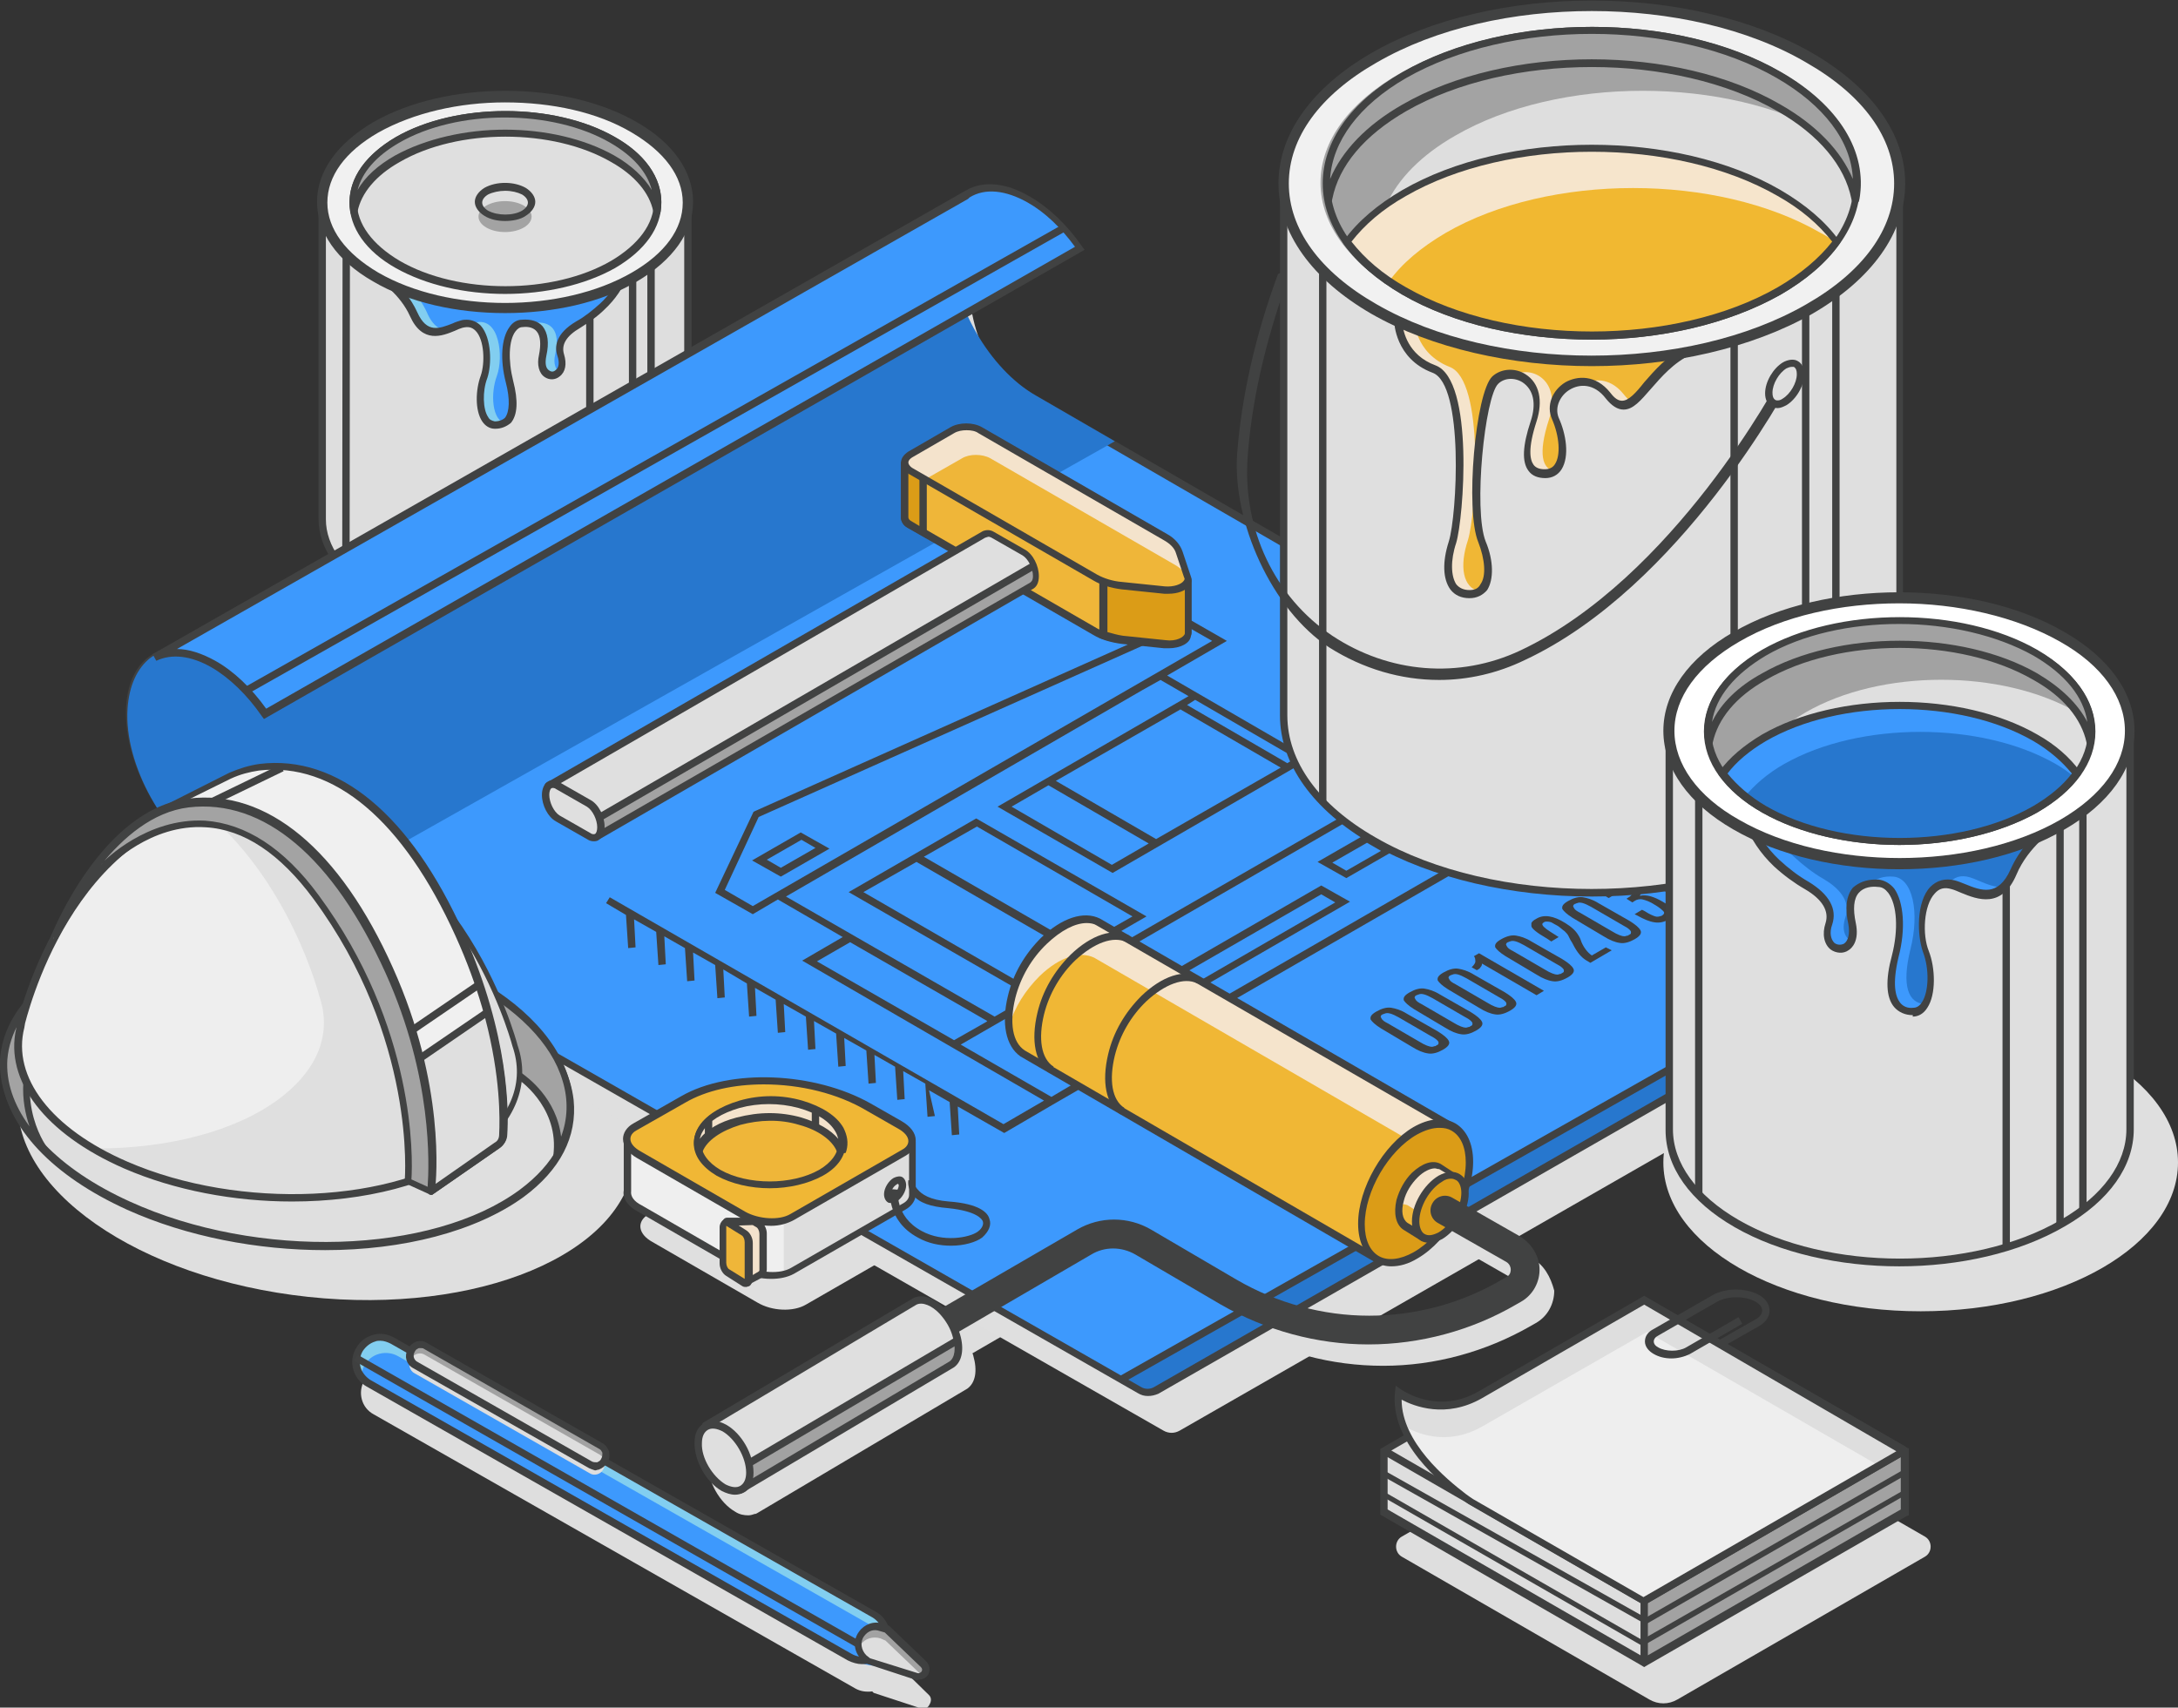 <svg width="621" height="487" viewBox="0 0 621 487" fill="none" xmlns="http://www.w3.org/2000/svg">
<rect x="0" y="0" width="621" height="487" fill="#333333" stroke="none"/>
<g clip-path="url(#clip0)">
<path d="M436.844 358.842L421.077 349.808C421.498 348.547 421.708 347.287 421.708 346.236C421.708 346.026 421.708 345.816 421.708 345.606C422.549 342.875 422.969 340.144 422.969 337.412C422.969 332.79 421.498 329.009 418.765 327.118L418.345 326.908L418.134 326.698C418.134 326.698 417.924 326.698 417.924 326.487L345.607 284.679L325.426 272.913C325.426 272.913 325.426 272.913 325.216 272.913L317.017 268.081C312.392 265.98 306.085 267.871 300.199 273.544C295.574 277.956 292.211 283.838 290.739 290.141C288.847 297.915 290.108 304.428 294.313 307.369L395.43 365.985C395.43 365.985 395.43 365.985 395.64 365.985C395.64 365.985 395.64 365.985 395.851 365.985L396.902 366.406C397.953 366.826 399.004 367.036 400.265 367.036C402.578 367.036 405.1 366.195 407.623 364.725C409.936 363.464 412.248 361.573 414.14 359.262C414.35 359.262 414.561 359.052 414.561 359.052C415.612 358.422 416.453 357.582 417.504 356.741L433.27 365.775C434.322 366.406 434.532 367.456 434.532 367.876C434.532 368.296 434.322 369.347 433.481 369.977L432.009 370.818C420.447 377.541 407.413 381.112 394.169 381.112C380.925 381.112 367.681 377.541 356.329 370.818L331.943 356.531C325.426 352.749 317.437 352.749 310.92 356.531L272.66 378.801C269.717 376.07 266.563 375.019 264.251 376.28L204.337 411.786L204.127 411.996V412.206C202.655 413.257 201.814 415.148 201.814 417.459C201.814 422.501 205.178 428.594 209.593 431.115C210.854 431.955 212.115 432.165 213.377 432.165C214.007 432.165 214.638 431.955 215.269 431.745H215.479L215.899 431.535L275.813 396.029C278.126 394.348 278.756 390.987 277.495 386.575C277.495 386.365 277.285 386.154 277.285 385.944L315.335 363.884C319.329 361.573 324.164 361.573 327.949 363.884L352.334 378.171C365.158 385.734 379.663 389.516 394.379 389.516C409.095 389.516 423.6 385.524 436.424 378.171L437.895 377.33C441.259 375.44 443.151 371.868 443.151 368.086C442.1 364.094 440.208 360.733 436.844 358.842Z" fill="#DEDEDE"/>
<path d="M261.518 353.8L229.774 372.078C226.2 374.179 220.104 373.969 215.899 371.448L186.048 354.22C181.843 351.909 181.423 348.337 184.997 346.236L198.661 338.463C212.326 330.689 235.871 331.53 251.637 340.564L260.467 345.606C264.671 348.127 265.092 351.699 261.518 353.8Z" fill="#DFDFDF"/>
<path d="M180.827 331.02C183.689 304.37 146.703 278.55 98.218 273.35C49.733 268.15 8.108 285.539 5.246 312.19C2.384 338.841 39.37 364.661 87.855 369.86C136.34 375.06 177.965 357.671 180.827 331.02Z" fill="#DFDFDF"/>
<path d="M547.632 373.969C588.152 373.969 621 354.968 621 331.53C621 308.091 588.152 289.091 547.632 289.091C507.112 289.091 474.264 308.091 474.264 331.53C474.264 354.968 507.112 373.969 547.632 373.969Z" fill="#DFDFDF"/>
<path d="M196.349 57.776H91.868V148.117C91.868 155.89 96.913 163.454 107.214 169.336C127.606 181.102 160.611 181.102 181.002 169.336C191.093 163.454 196.349 155.68 196.349 148.117V57.776Z" fill="#DEDEDE"/>
<path d="M144.003 179.001C130.549 179.001 116.884 176.059 106.583 170.177C96.493 164.294 90.817 156.521 90.817 147.907V56.725H197.19V147.907C197.19 156.31 191.514 164.294 181.423 170.177C171.122 176.059 157.668 179.001 144.003 179.001ZM92.919 58.826V148.117C92.919 155.68 98.174 163.033 107.634 168.496C127.606 180.051 160.4 180.051 180.372 168.496C189.832 163.033 195.087 155.68 195.087 148.117V58.826H92.919Z" fill="#414242"/>
<path d="M97.669 72.596L97.577 162.727L99.68 162.729L99.772 72.599L97.669 72.596Z" fill="#414242"/>
<path d="M186.679 76.054H184.576V166.395H186.679V76.054Z" fill="#414242"/>
<path d="M181.423 79.416H179.321V169.757H181.423V79.416Z" fill="#414242"/>
<path d="M169.23 84.668H167.128V175.009H169.23V84.668Z" fill="#414242"/>
<path d="M178.27 77.525C176.798 81.307 174.485 84.668 171.542 87.4C169.44 89.29 166.917 91.181 164.815 92.652C161.662 94.543 158.509 97.484 159.77 101.266C162.082 108.409 152.832 109.249 154.514 101.266C156.196 94.123 153.043 91.811 148.628 92.232C144.424 92.652 142.742 100.215 144.844 108.829C146.946 117.443 145.054 121.435 140.64 121.225C136.225 121.015 135.594 112.821 137.696 107.569C139.588 102.316 138.537 90.551 131.39 92.442C127.606 93.492 121.509 98.114 117.725 89.5C114.782 82.987 108.896 78.996 108.896 78.996L178.9 75.634L178.27 77.525Z" fill="#3D99FD"/>
<path d="M121.719 89.08C119.407 84.038 115.413 80.466 113.731 79.206L109.106 79.416C109.106 79.416 115.202 83.408 117.935 89.921C120.668 96.013 124.452 95.383 127.816 94.122C125.714 94.332 123.401 93.072 121.719 89.08Z" fill="#82CEF0"/>
<path d="M141.691 107.148C143.583 101.896 142.531 90.131 135.384 92.022C134.753 92.232 134.333 92.442 133.702 92.652C139.168 93.072 139.799 103.157 138.117 107.989C136.225 113.241 136.645 121.645 141.06 121.645C142.321 121.645 143.372 121.435 144.213 120.804C140.219 119.964 139.799 112.191 141.691 107.148Z" fill="#82CEF0"/>
<path d="M158.298 101.056C159.98 93.912 156.827 91.601 152.412 92.022C151.571 92.022 150.94 92.442 150.31 92.862C153.673 93.282 155.775 95.803 154.514 101.896C153.253 107.569 157.878 108.829 159.56 106.308C158.508 105.468 157.668 103.787 158.298 101.056Z" fill="#82CEF0"/>
<path d="M141.27 122.275H141.06C139.588 122.275 138.327 121.435 137.486 120.174C135.384 117.023 135.594 111.14 137.066 107.148C138.327 103.577 138.117 96.854 135.594 94.332C134.543 93.282 133.492 93.072 131.81 93.492C131.179 93.702 130.549 93.912 129.708 94.332C126.134 95.803 120.458 98.114 116.884 90.131C114.151 84.038 108.475 80.256 108.475 80.046L105.742 78.365L180.372 74.794L179.11 78.155C177.849 81.937 175.326 85.508 172.383 88.24C170.281 90.341 167.758 92.022 165.446 93.492C161.452 95.803 159.98 98.324 160.821 101.056C161.662 103.787 161.241 106.098 159.56 107.358C158.298 108.409 156.616 108.409 155.355 107.569C153.673 106.518 153.043 103.997 153.673 101.266C154.304 98.114 154.094 95.803 153.043 94.543C152.202 93.492 150.73 93.072 149.048 93.282C148.208 93.282 147.577 93.702 146.946 94.543C145.054 97.064 144.844 102.736 146.316 108.619C147.787 114.292 147.577 118.283 145.685 120.594C144.424 121.645 142.952 122.275 141.27 122.275ZM133.071 91.181C134.543 91.181 136.015 91.811 137.066 92.862C140.219 96.433 140.219 103.997 138.958 107.779C137.486 111.56 137.696 116.813 139.168 118.914C139.588 119.754 140.219 119.964 141.06 120.174C142.321 120.174 143.372 119.754 144.003 119.124C145.264 117.443 145.475 113.871 144.213 109.039C142.532 102.526 142.952 96.433 145.264 93.282C146.105 92.022 147.367 91.181 148.838 91.181C151.361 90.971 153.463 91.601 154.724 93.072C156.196 94.963 156.616 97.694 155.776 101.476C155.355 103.577 155.565 105.047 156.616 105.678C157.247 106.098 157.878 106.098 158.509 105.468C159.349 104.837 159.56 103.367 158.929 101.476C158.088 98.955 158.298 95.173 164.395 91.601C166.707 90.341 169.02 88.45 171.122 86.559C173.855 84.038 176.167 80.676 177.429 77.105L178.48 77.525L177.429 77.105L177.639 76.685L112.049 79.836C114.151 81.727 117.094 84.878 118.987 89.08C121.719 95.173 125.293 93.702 129.077 92.232C129.918 91.811 130.759 91.601 131.39 91.391C132.02 91.181 132.651 91.181 133.071 91.181Z" fill="#414242"/>
<path d="M181.002 36.346C201.394 48.112 201.394 67.23 181.002 78.996C160.611 90.761 127.606 90.761 107.214 78.996C86.822 67.23 86.822 48.112 107.214 36.346C127.606 24.581 160.611 24.581 181.002 36.346Z" fill="#F1F1F1"/>
<path d="M144.003 89.29C130.339 89.29 116.674 86.349 106.373 80.256C96.072 74.373 90.396 66.18 90.396 57.566C90.396 48.952 96.072 40.968 106.373 34.876C127.185 22.9 161.031 22.9 181.633 34.876C191.934 40.758 197.61 48.952 197.61 57.566C197.61 66.18 191.934 74.163 181.633 80.256C171.332 86.349 157.668 89.29 144.003 89.29ZM144.003 29.203C130.969 29.203 117.935 32.144 107.845 37.817C98.385 43.279 93.339 50.212 93.339 57.776C93.339 65.339 98.595 72.272 107.845 77.735C127.816 89.29 160.19 89.29 180.162 77.735C189.622 72.272 194.667 65.339 194.667 57.776C194.667 50.212 189.411 43.279 180.162 37.817C170.281 31.934 157.247 29.203 144.003 29.203Z" fill="#414242"/>
<path d="M144.003 82.777C167.92 82.777 187.309 71.584 187.309 57.776C187.309 43.968 167.92 32.775 144.003 32.775C120.086 32.775 100.697 43.968 100.697 57.776C100.697 71.584 120.086 82.777 144.003 82.777Z" fill="#DFDFDF"/>
<path d="M144.003 83.828C132.651 83.828 121.509 81.307 112.89 76.474C104.271 71.642 99.646 64.919 99.646 57.776C99.646 50.633 104.271 44.12 112.89 39.078C130.128 29.203 158.088 29.203 175.326 39.078C183.946 43.91 188.57 50.633 188.57 57.776C188.57 64.919 183.946 71.432 175.326 76.474C166.707 81.307 155.355 83.828 144.003 83.828ZM144.003 33.615C133.072 33.615 122.14 35.926 113.941 40.758C106.163 45.38 101.748 51.263 101.748 57.566C101.748 63.869 106.163 69.751 113.941 74.373C130.549 84.038 157.668 84.038 174.275 74.373C182.054 69.751 186.468 63.869 186.468 57.566C186.468 51.263 182.054 45.38 174.275 40.758C165.866 36.136 154.935 33.615 144.003 33.615Z" fill="#414242"/>
<path d="M144.003 66.18C148.183 66.18 151.571 64.204 151.571 61.768C151.571 59.331 148.183 57.356 144.003 57.356C139.823 57.356 136.435 59.331 136.435 61.768C136.435 64.204 139.823 66.18 144.003 66.18Z" fill="#A3A3A3"/>
<path d="M144.003 63.028C141.901 63.028 139.799 62.608 138.117 61.558C136.435 60.507 135.384 59.036 135.384 57.566C135.384 56.095 136.435 54.624 138.117 53.574C141.48 51.683 146.526 51.683 149.889 53.574C151.571 54.624 152.622 56.095 152.622 57.566C152.622 59.036 151.571 60.507 149.889 61.558C148.418 62.608 146.105 63.028 144.003 63.028ZM144.003 54.414C142.321 54.414 140.429 54.835 139.168 55.465C138.117 56.095 137.486 56.935 137.486 57.776C137.486 58.616 138.117 59.457 139.168 60.087C141.901 61.558 146.316 61.558 148.838 60.087C149.889 59.457 150.52 58.616 150.52 57.776C150.52 56.935 149.889 56.095 148.838 55.465C147.577 54.835 145.895 54.414 144.003 54.414Z" fill="#414242"/>
<path d="M113.311 45.38C130.339 35.506 157.668 35.506 174.696 45.38C181.843 49.582 186.048 54.835 187.099 60.087C188.36 52.944 184.156 45.38 174.696 39.918C157.668 30.044 130.339 30.044 113.311 39.918C103.85 45.38 99.646 52.944 100.907 60.087C102.169 54.625 106.163 49.372 113.311 45.38Z" fill="#A3A3A3"/>
<path d="M100.907 61.137H100.066L99.856 60.297C98.595 52.313 103.22 44.75 112.89 39.078C130.128 29.203 158.088 29.203 175.326 39.078C184.997 44.54 189.622 52.313 188.36 60.297L188.15 61.137H186.468L186.258 60.297C185.207 55.045 181.002 50.002 174.275 46.221C157.668 36.556 130.549 36.556 113.941 46.221C107.214 50.002 103.01 55.045 101.958 60.297L101.748 61.137H100.907ZM144.003 36.977C155.355 36.977 166.497 39.498 175.116 44.33C179.951 47.061 183.735 50.633 185.838 54.204C184.576 49.162 180.582 44.54 174.065 40.758C157.457 31.094 130.339 31.094 113.731 40.758C107.214 44.54 103.22 49.162 101.958 54.204C104.061 50.423 107.845 47.061 112.68 44.33C121.509 39.498 132.861 36.977 144.003 36.977Z" fill="#414242"/>
<path d="M300.83 124.376C287.375 116.603 276.444 97.694 276.444 82.147C276.444 74.584 278.967 69.121 283.381 66.6L84.72 190.556L77.362 195.178L68.323 200.851C55.919 192.867 44.778 198.329 43.937 213.246C43.096 229.213 54.238 249.172 68.323 257.366C69.164 257.786 305.665 393.087 331.733 408.004C333.204 408.845 334.886 408.845 336.358 408.004L564.66 277.115L300.83 124.376Z" fill="#DFDFDF"/>
<path d="M294.102 113.241C280.648 105.468 269.717 86.559 269.717 71.012C269.717 63.449 272.239 57.986 276.654 55.465L77.993 179.421L70.635 184.043L61.595 189.716C49.192 181.732 38.05 187.194 37.209 202.111C36.369 218.078 47.51 238.037 61.595 246.231C62.436 246.651 298.938 381.952 325.005 396.869C326.477 397.71 328.159 397.71 329.63 396.869L557.933 265.98L294.102 113.241Z" fill="#3D99FD"/>
<path d="M546.16 265.98C546.16 265.14 319.54 392.457 319.54 392.457C320.38 392.877 319.54 392.457 325.636 396.449C327.108 397.289 328.789 397.289 330.261 396.449L558.564 265.56L546.16 265.98Z" fill="#2777CE"/>
<path d="M327.318 398.13C326.267 398.13 325.426 397.92 324.375 397.289C294.943 380.482 61.806 247.072 60.965 246.651C46.459 238.248 35.107 217.658 35.948 201.691C36.369 194.128 39.312 188.665 44.357 186.144C49.192 183.623 55.289 184.463 61.385 188.245C63.277 186.984 69.794 182.993 69.794 182.993L77.152 178.37L276.864 53.784L277.705 55.675L277.074 56.305C273.08 58.827 270.768 64.079 270.768 71.012C270.768 86.139 281.489 104.837 294.733 112.401L560.035 265.77L330.261 397.499C329.21 397.92 328.369 398.13 327.318 398.13ZM50.454 186.774C48.562 186.774 46.88 187.194 45.198 188.035C40.993 190.136 38.261 195.178 38.05 201.901C37.209 217.238 48.141 236.987 62.016 244.971C62.857 245.391 295.995 378.801 325.426 395.609C326.477 396.239 327.949 396.239 329 395.609L555.62 265.77L293.682 114.292C280.018 106.308 268.666 86.979 268.666 71.012C268.666 66.6 269.506 62.818 270.978 59.877L78.413 180.051L71.055 184.673C70.635 184.883 69.794 185.514 66.431 187.615C61.385 190.766 61.385 190.766 60.755 190.346C57.391 188.035 53.817 186.774 50.454 186.774Z" fill="#414242"/>
<path d="M315.125 125.637L294.102 113.451C280.648 105.678 269.717 86.769 269.717 71.222C269.717 67.02 270.557 63.449 272.029 60.717L269.927 59.667L77.993 179.421L70.635 184.043C65.8 184.883 59.283 185.724 54.448 186.564C45.198 184.253 38.05 190.136 37.209 202.111C36.369 218.078 47.51 238.037 61.595 246.231C61.806 246.231 69.163 250.433 81.146 257.366C81.567 257.576 82.197 257.576 82.618 257.366L315.125 125.637Z" fill="#2777CE"/>
<path d="M81.987 258.627C81.567 258.627 81.146 258.417 80.726 258.206L69.374 251.694C64.118 248.752 61.175 247.071 61.175 247.071C46.88 238.668 35.317 218.078 36.369 202.111C36.789 195.598 39.102 190.556 42.886 187.615C46.039 185.304 50.033 184.463 54.658 185.514L70.635 183.203L77.783 178.791L270.347 58.826L273.921 60.717L273.501 61.558C272.029 64.289 271.398 67.65 271.398 71.432C271.398 86.559 282.12 105.257 295.364 112.821L317.858 125.847L316.386 126.687L83.248 258.206C82.828 258.417 82.407 258.627 81.987 258.627ZM50.453 186.984C47.931 186.984 45.618 187.615 43.726 189.085C40.363 191.606 38.261 196.228 38.05 202.111C37.209 217.448 48.141 237.197 62.016 245.181C62.226 245.181 65.169 246.861 70.215 249.803L81.567 256.316C81.777 256.316 81.987 256.316 81.987 256.316L313.233 125.637L293.682 114.502C280.018 106.518 268.665 87.189 268.665 71.222C268.665 67.44 269.296 64.079 270.557 61.138L269.927 60.717L78.413 180.261L70.845 184.883L54.448 187.404H54.237C52.766 187.194 51.715 186.984 50.453 186.984Z" fill="#2777CE"/>
<path d="M307.977 70.802C303.983 64.919 298.938 60.087 293.472 56.936C286.535 52.944 280.438 52.734 275.813 55.465L44.147 187.405C48.562 185.304 54.448 185.724 60.755 189.505C66.22 192.657 71.476 197.699 75.47 203.792L307.977 70.802Z" fill="#3D99FD"/>
<path d="M75.26 205.053L74.629 204.212C70.425 198.119 65.379 193.287 60.334 190.346C54.448 186.984 48.982 186.354 44.567 188.455L43.516 186.564L275.603 54.204C280.438 51.473 286.955 52.103 293.682 56.095C299.148 59.247 304.193 64.079 308.608 70.382L309.239 71.222L308.188 71.852L75.26 205.053ZM50.454 185.093C53.817 185.093 57.601 186.354 61.385 188.455C66.641 191.396 71.686 196.229 75.891 202.111L306.506 70.382C302.512 64.919 297.887 60.507 293.051 57.776C286.745 54.204 280.859 53.574 276.444 56.305L276.023 56.725L50.454 185.093Z" fill="#414242"/>
<path d="M552.565 260.389L319.348 392.395L320.384 394.223L553.601 262.217L552.565 260.389Z" fill="#414242"/>
<path d="M303.06 63.969L69.816 195.95L70.852 197.778L304.096 65.798L303.06 63.969Z" fill="#414242"/>
<path d="M326.897 261.358L278.336 233.415L241.967 254.425L290.529 282.367L326.897 261.358ZM322.903 261.358L307.767 269.972L263.41 244.34L278.546 235.726L322.903 261.358ZM261.308 245.811L305.665 271.442L290.529 280.056L246.172 254.425L261.308 245.811Z" fill="#414242"/>
<path d="M439.367 234.676L411.407 218.499L392.908 207.784L375.88 217.658L332.784 192.657L349.812 182.782L338.46 176.27L215.269 231.314L214.848 231.524L203.917 254.635L214.638 260.728L221.786 256.526L240.285 267.241L228.723 273.964L269.717 297.704L297.676 313.882L286.114 320.605L173.855 255.895L172.804 257.576L178.48 260.938L179.11 270.392L181.213 270.182L180.792 262.198L187.099 265.77L187.73 275.224L189.832 275.014L189.411 267.03L195.298 270.392L195.928 279.846L198.031 279.636L197.61 271.653L203.917 275.224L204.547 284.678L206.65 284.468L206.229 276.485L212.956 280.477L213.587 289.931L215.689 289.721L215.269 281.737L221.155 285.099L221.786 294.553L223.888 294.343L223.468 286.359L229.774 289.931L230.405 299.385L232.507 299.175L232.087 291.191L238.393 294.763L239.024 304.217L241.126 304.007L240.706 296.024L247.013 299.595L247.643 309.049L249.745 308.839L249.325 300.856L255.211 304.217L255.842 313.672L257.944 313.461L257.524 305.478L263.83 309.049L264.461 318.504L266.563 318.294L264.882 310.94L270.768 314.302L271.399 323.756L273.501 323.546L273.08 315.562L286.324 323.126L299.989 315.142L313.443 307.369L320.591 303.167L439.367 234.676ZM393.118 210.305L407.413 218.499L401.106 222.28L392.487 227.112L378.192 218.919L393.118 210.305ZM298.938 223.961L327.528 240.559L317.017 246.651L288.427 230.054L298.938 223.961ZM329.63 239.298L301.04 222.7L336.568 202.321L365.158 218.919L329.63 239.298ZM367.05 217.658L338.46 201.061L340.772 199.59L369.363 216.188L367.05 217.658ZM206.65 253.795L216.32 232.995L338.25 178.581L345.607 182.782L214.638 258.417L206.65 253.795ZM325.636 196.859L330.892 193.917L338.88 198.54L284.432 230.054L317.227 248.962L371.675 217.448L373.988 218.919L390.385 228.373L332.363 261.778L283.591 289.931L272.239 283.418L224.098 255.685L325.636 196.859ZM232.928 274.174L242.388 268.711L281.489 291.191L281.279 291.401L272.029 296.654L232.928 274.174ZM299.779 312.831L273.921 297.914L345.607 256.526L392.487 229.424L409.515 219.549L435.373 234.466L318.489 301.906L313.023 298.755L384.919 257.156L376.72 252.534L297.466 298.335L311.131 306.108L299.779 312.831ZM313.233 305.058L301.671 298.335L376.72 255.055L380.715 257.366L308.818 298.965L316.386 303.377L315.335 304.007L313.233 305.058Z" fill="#414242"/>
<path d="M397.743 242.449L389.544 237.827L375.669 245.811L383.868 250.433L397.743 242.449ZM389.754 240.349L393.748 242.66L383.868 248.332L379.874 246.021L389.754 240.349Z" fill="#414242"/>
<path d="M214.428 245.391L222.627 250.013L236.501 242.029L228.303 237.407L214.428 245.391ZM222.627 247.492L218.632 245.181L228.513 239.508L232.507 241.819L222.627 247.492Z" fill="#414242"/>
<path d="M393.749 293.292C392.067 292.242 391.226 291.402 390.805 290.771C390.595 289.931 391.016 289.301 392.487 288.46C393.959 287.62 395.43 287.2 396.692 287.41C397.953 287.62 399.425 288.04 401.106 289.091L409.936 294.133C411.618 295.183 412.669 296.024 413.089 296.864C413.51 297.704 412.879 298.545 411.407 299.385C409.936 300.226 408.464 300.646 407.203 300.436C405.731 300.226 404.26 299.595 402.578 298.545L393.749 293.292ZM398.794 290.141C396.902 289.091 395.641 288.67 394.8 289.091C394.589 289.091 394.379 289.301 394.169 289.301C393.959 289.511 393.749 289.511 393.749 289.721C393.538 289.931 393.749 290.141 393.959 290.561C394.169 290.981 394.8 291.402 395.641 291.822L404.68 297.074C406.362 298.125 407.623 298.545 408.254 298.545C408.674 298.545 408.885 298.335 409.305 298.335C409.515 298.125 409.726 298.125 409.936 297.914C410.146 297.914 410.146 297.704 410.146 297.494C410.356 297.074 409.515 296.234 407.834 295.393L398.794 290.141Z" fill="#3F4040"/>
<path d="M403.209 287.83C401.527 286.78 400.686 285.939 400.266 285.309C400.055 284.468 400.476 283.838 401.947 282.998C403.419 282.157 404.891 281.737 406.152 281.947C407.413 282.157 408.885 282.578 410.567 283.628L419.396 288.67C421.078 289.721 422.129 290.561 422.549 291.402C422.97 292.242 422.339 293.082 420.867 293.923C419.396 294.763 417.924 295.183 416.663 294.973C415.191 294.763 413.72 294.133 412.038 293.082L403.209 287.83ZM408.464 284.679C406.572 283.628 405.311 283.208 404.47 283.628C404.26 283.628 404.05 283.838 403.839 283.838C403.629 284.048 403.419 284.048 403.419 284.258C403.209 284.468 403.419 284.679 403.629 285.099C403.839 285.519 404.47 285.939 405.311 286.359L414.351 291.612C416.032 292.662 417.294 293.082 417.924 293.082C418.345 293.082 418.555 292.872 418.975 292.872C419.186 292.662 419.396 292.662 419.606 292.452C419.816 292.452 419.816 292.242 419.816 292.032C420.027 291.612 419.186 290.771 417.504 289.931L408.464 284.679Z" fill="#3F4040"/>
<path d="M412.879 282.158C411.197 281.107 410.356 280.267 409.936 279.636C409.726 278.796 410.146 278.166 411.618 277.325C413.089 276.485 414.561 276.065 415.822 276.275C417.083 276.485 418.555 276.905 420.237 277.956L429.066 282.998C430.748 284.048 431.799 284.889 432.219 285.729C432.64 286.569 432.009 287.41 430.538 288.25C429.066 289.091 427.595 289.511 426.333 289.301C424.862 289.091 423.39 288.46 421.708 287.41L412.879 282.158ZM418.134 279.006C416.242 277.956 414.981 277.535 414.14 277.956C413.93 277.956 413.72 278.166 413.51 278.166C413.299 278.376 413.089 278.376 413.089 278.586C412.879 278.796 413.089 279.006 413.299 279.426C413.51 279.846 414.14 280.267 414.981 280.687L424.021 285.939C425.703 286.99 426.964 287.41 427.595 287.41C428.015 287.41 428.225 287.2 428.646 287.2C428.856 286.99 429.066 286.99 429.276 286.78C429.487 286.78 429.487 286.569 429.487 286.359C429.697 285.939 428.856 285.099 427.174 284.258L418.134 279.006Z" fill="#3F4040"/>
<path d="M420.237 272.703L421.708 271.863L440.208 282.578L438.106 283.838L422.549 274.804C422.549 275.014 422.549 275.434 422.129 275.855C421.918 276.275 421.498 276.485 421.078 276.695L419.606 275.855C420.026 275.434 420.447 275.014 420.657 274.384C420.657 273.754 420.657 273.123 420.237 272.703Z" fill="#3F4040"/>
<path d="M429.276 272.703C427.595 271.653 426.754 270.812 426.333 270.182C426.123 269.342 426.543 268.711 428.015 267.871C429.487 267.031 430.958 266.61 432.219 266.821C433.481 267.031 434.952 267.451 436.634 268.501L445.464 273.544C447.145 274.594 448.196 275.434 448.617 276.275C449.037 277.115 448.407 277.956 446.935 278.796C445.464 279.636 443.992 280.056 442.731 279.846C441.259 279.636 439.788 279.006 438.106 277.956L429.276 272.703ZM434.532 269.552C432.64 268.501 431.379 268.081 430.538 268.501C430.327 268.501 430.117 268.711 429.907 268.711C429.697 268.921 429.487 268.921 429.487 269.132C429.276 269.342 429.487 269.552 429.697 269.972C429.907 270.392 430.538 270.812 431.379 271.233L440.418 276.485C442.1 277.535 443.361 277.956 443.992 277.956C444.412 277.956 444.623 277.745 445.043 277.745C445.253 277.535 445.464 277.535 445.674 277.325C445.884 277.325 445.884 277.115 445.884 276.905C446.094 276.485 445.253 275.645 443.572 274.804L434.532 269.552Z" fill="#3F4040"/>
<path d="M441.049 267.661C438.106 265.98 436.634 264.719 436.634 264.089C436.634 263.879 436.634 263.459 436.634 263.249C436.844 262.829 437.265 262.408 438.106 261.988C440.208 260.728 442.941 261.148 446.304 263.249C447.986 264.299 449.247 265.35 450.088 266.82C450.509 267.451 450.719 268.081 450.929 268.711C451.56 270.182 452.611 271.653 453.872 272.493L457.867 270.182L459.548 271.022L453.452 274.594L452.401 273.964C450.929 273.123 449.668 271.653 448.407 269.132C448.407 269.132 448.196 268.711 447.776 268.081C447.355 267.241 447.145 266.82 447.145 266.82C446.935 266.4 446.515 265.98 446.094 265.56C445.463 265.14 444.833 264.509 444.202 264.089C443.361 263.669 442.731 263.249 442.31 263.039C441.679 262.829 441.259 262.829 441.049 262.829C440.839 262.829 440.418 262.829 440.208 263.039C439.998 263.249 439.787 263.249 439.787 263.459C439.577 263.879 440.418 264.719 442.1 265.77L444.412 267.241L442.31 268.501L441.049 267.661Z" fill="#3F4040"/>
<path d="M448.407 261.778C446.725 260.728 445.884 259.887 445.464 259.257C445.253 258.417 445.674 257.786 447.145 256.946C448.617 256.106 450.089 255.685 451.35 255.895C452.611 256.106 454.083 256.526 455.765 257.576L464.594 262.619C466.276 263.669 467.327 264.509 467.747 265.35C468.168 266.19 467.537 267.031 466.066 267.871C464.594 268.711 463.122 269.131 461.861 268.921C460.389 268.711 458.918 268.081 457.236 267.031L448.407 261.778ZM453.662 258.627C451.77 257.576 450.509 257.156 449.668 257.576C449.458 257.576 449.248 257.786 449.037 257.786C448.827 257.996 448.617 257.996 448.617 258.207C448.407 258.417 448.617 258.627 448.827 259.047C449.037 259.467 449.668 259.887 450.509 260.307L459.549 265.56C461.23 266.61 462.492 267.031 463.122 267.031C463.543 267.031 463.753 266.82 464.174 266.82C464.384 266.61 464.594 266.61 464.804 266.4C465.014 266.4 465.014 266.19 465.014 265.98C465.225 265.56 464.384 264.719 462.702 263.879L453.662 258.627Z" fill="#3F4040"/>
<path d="M467.537 255.475C469.429 255.055 471.531 255.685 474.054 257.156C475.946 258.206 476.997 259.047 477.207 259.887C477.418 260.728 476.997 261.568 475.736 262.198C474.474 263.039 473.003 263.249 471.742 263.039C470.27 262.829 468.798 262.198 466.906 261.148L466.065 260.728L468.168 259.467L469.009 259.887C470.27 260.728 471.321 261.148 471.952 261.358C472.582 261.568 473.213 261.358 473.844 261.148C474.474 260.728 474.685 260.307 474.264 259.887C473.844 259.467 473.213 258.837 471.742 257.996C470.48 257.156 469.219 256.736 468.378 256.526C467.537 256.316 466.696 256.526 466.065 256.946L465.435 257.366L463.753 256.316L464.384 255.895C464.804 255.685 465.225 255.265 465.225 255.055C465.435 254.635 464.804 253.794 463.122 252.954C461.861 252.324 461.02 251.904 460.389 251.694C459.759 251.694 459.128 251.694 458.708 252.114C458.287 252.324 458.077 252.744 458.287 253.164C458.497 253.584 459.128 254.005 460.389 254.635L460.81 254.845L458.708 256.106L458.287 255.895C456.605 254.845 455.765 254.005 455.344 253.374C455.134 252.534 455.554 251.904 456.816 251.063C458.077 250.433 459.338 250.013 460.81 250.223C462.281 250.433 463.753 250.853 465.435 251.904C467.747 253.164 468.378 254.425 467.537 255.475Z" fill="#3F4040"/>
<path d="M466.906 245.601L469.219 244.34L482.463 252.114L483.934 251.273L485.616 252.324L484.145 253.164L487.718 255.265L485.826 256.316L482.253 254.215L477.838 256.736L476.366 255.896L466.906 245.601ZM480.571 253.164L470.9 247.702L478.048 254.845L480.571 253.164Z" fill="#3F4040"/>
<path d="M162.559 318.896C165.183 294.437 131.28 270.749 86.835 265.987C42.39 261.225 4.233 277.192 1.609 301.651C-1.014 326.11 32.888 349.798 77.333 354.56C121.778 359.322 159.935 343.355 162.559 318.896Z" fill="#DFDFDF"/>
<path d="M92.709 356.531C73.578 356.531 53.397 352.749 36.158 344.976C14.926 335.311 2.102 321.655 0.42 307.159C-0.631 296.654 4.204 287.2 14.716 279.426C40.153 260.728 90.817 259.047 127.816 275.855C149.048 285.519 161.872 299.175 163.554 313.672C164.605 324.176 159.77 333.631 149.259 341.404C135.594 351.279 114.782 356.531 92.709 356.531ZM71.266 265.98C49.613 265.98 29.221 271.022 15.977 280.687C6.096 288.04 1.472 296.864 2.523 306.528C3.994 320.185 16.608 333.421 36.999 342.665C73.368 359.262 123.191 357.792 148.208 339.303C158.088 331.95 162.713 323.126 161.662 313.462C160.19 299.805 147.577 286.569 127.185 277.325C110.157 269.972 90.186 265.98 71.266 265.98Z" fill="#414242"/>
<path d="M129.918 277.115L147.997 306.738C147.997 306.738 160.19 314.512 158.929 328.588C168.81 311.571 158.088 290.771 129.918 277.115Z" fill="#A3A3A3"/>
<path d="M157.457 333L157.878 328.378C158.929 315.142 147.577 307.579 147.367 307.579L146.946 307.159L126.975 274.594L130.128 276.065C147.157 284.258 158.509 295.393 162.082 307.369C164.395 314.722 163.554 322.285 159.56 329.009L157.457 333ZM148.838 306.108C150.31 307.159 158.719 313.251 159.98 324.176C161.872 319.134 162.082 313.672 160.401 308.209C157.247 297.494 147.367 287.62 132.651 279.846L148.838 306.108Z" fill="#414242"/>
<path d="M12.824 327.958C11.983 326.698 1.472 311.15 12.824 293.292C16.608 287.41 16.398 283.208 14.505 279.846C-3.364 293.502 -2.943 312.411 12.824 327.958Z" fill="#A3A3A3"/>
<path d="M12.193 328.798C3.784 320.395 -0.42 311.15 1.99173e-05 302.116C0.631 293.502 5.256 285.729 13.875 279.216L14.716 278.586L15.346 279.636C17.869 283.838 17.238 288.67 13.665 294.133C2.733 311.15 12.403 326.067 13.665 327.538L12.193 328.798ZM14.295 281.527C6.937 287.41 2.733 294.553 2.102 302.116C1.682 308.419 3.784 314.932 8.409 321.235C6.096 314.512 4.835 304.217 11.983 292.662C14.926 288.46 15.557 284.678 14.295 281.527Z" fill="#414242"/>
<path d="M146.946 298.125C146.946 298.125 130.759 232.785 74.209 229.634C19.761 226.692 6.096 292.872 6.096 292.872C2.523 306.949 13.244 322.286 35.948 332.16C68.323 346.236 112.89 344.135 135.594 327.538C146.946 319.134 150.52 308.419 146.946 298.125Z" fill="#DFDFDF"/>
<path d="M79.464 313.462C91.027 304.848 94.6 294.343 91.027 284.048C91.027 284.048 82.618 250.643 57.181 230.474C16.608 240.138 5.676 292.242 5.676 292.242C2.523 304.427 10.301 317.663 27.539 327.538C47.721 327.538 67.061 322.706 79.464 313.462Z" fill="#EEEEEE"/>
<path d="M83.248 342.665C66.851 342.665 49.823 339.513 35.318 333.21C12.824 323.336 1.261 308.209 4.625 293.292V292.872C4.835 292.242 19.34 225.852 73.788 228.793C130.339 231.945 147.367 297.284 147.577 298.125C151.361 309.049 146.946 320.185 135.594 328.588C123.401 337.832 103.85 342.665 83.248 342.665ZM7.148 291.822L6.937 293.082C3.364 307.159 14.505 321.865 36.369 331.32C68.323 345.186 112.68 343.295 134.963 326.697C145.685 318.714 149.679 308.629 146.105 298.335L145.685 296.864C142.952 287.83 124.873 233.205 74.209 230.474C25.227 228.163 9.46 282.998 7.148 291.822Z" fill="#414242"/>
<path d="M130.969 267.031C115.413 232.365 95.021 216.608 73.788 219.129C70.845 219.549 68.112 220.389 65.59 221.44L46.039 231.314L45.618 234.256L64.749 232.365L87.453 245.181L96.493 261.148L111.629 281.737L119.827 321.235L123.191 339.513H123.401L142.111 326.697C143.162 326.067 143.793 324.807 143.793 323.756C143.793 317.453 144.003 295.814 130.969 267.031Z" fill="#F0F0F0"/>
<path d="M123.191 340.774L122.14 340.354L121.93 339.723L118.566 321.445L110.578 282.157L95.652 261.778L86.822 245.811L64.749 233.205L44.778 235.306L45.408 230.474L65.379 220.389C68.323 219.129 71.055 218.289 73.999 217.868C96.282 215.137 117.094 232.365 132.231 266.19C145.264 295.393 145.054 317.453 144.634 323.546C144.634 325.017 143.793 326.487 142.532 327.328L123.191 340.774ZM64.749 231.314L87.873 244.55L96.913 260.728L112.259 281.527L120.458 321.025L123.611 337.832L141.06 325.647C141.901 325.227 142.321 324.386 142.321 323.336C142.742 317.453 142.952 295.813 129.918 267.031C114.992 234.046 95.231 217.238 73.788 219.759C71.055 220.179 68.533 220.81 65.8 222.07L46.67 231.524L46.459 232.785L64.749 231.314Z" fill="#414242"/>
<path d="M119.617 302.116L116.254 305.688L119.407 321.235L122.77 339.513H122.981L141.691 326.697C142.742 326.067 143.372 324.807 143.372 323.756C143.583 319.134 143.793 306.528 138.958 288.88L119.617 302.116Z" fill="#DFDFDF"/>
<path d="M123.191 340.774L122.14 340.354L121.93 339.723L118.566 321.445L115.202 305.268L118.986 301.066L139.588 286.99L140.009 288.46C145.054 306.318 144.844 319.134 144.423 323.756C144.423 325.227 143.583 326.697 142.321 327.538L123.191 340.774ZM117.305 306.108L120.458 321.235L123.611 338.043L141.06 325.857C141.901 325.437 142.321 324.596 142.321 323.546C142.531 319.134 142.742 307.159 138.327 290.351L120.248 302.747L117.305 306.108Z" fill="#414242"/>
<path d="M30.062 246.861C30.062 246.861 60.124 215.347 89.976 256.106C119.827 296.864 116.254 336.992 116.254 336.992L122.56 339.723H122.771C122.981 337.412 125.714 310.1 110.788 277.115C95.231 242.449 74.84 226.692 53.607 229.213C29.431 232.155 15.136 267.871 15.136 267.871C15.136 267.871 21.233 256.106 30.062 246.861Z" fill="#A3A3A3"/>
<path d="M122.771 340.774C122.56 340.774 122.35 340.774 122.35 340.564L115.413 337.412V336.572C115.413 336.152 118.776 296.234 89.345 256.316C79.885 243.5 69.584 236.567 58.652 235.936C42.886 234.886 31.323 247.071 31.113 247.071C22.284 256.105 16.398 267.661 16.398 267.871L14.505 267.03C15.136 265.56 29.221 230.684 53.817 227.743C76.101 225.011 96.913 242.239 112.049 276.065C126.975 309.259 124.452 336.362 124.032 339.303V339.933L123.401 340.354C123.191 340.774 122.981 340.774 122.771 340.774ZM117.305 336.362L121.93 338.463C122.35 332.37 123.401 307.369 109.947 277.535C95.021 244.55 75.26 227.743 53.817 230.264C43.516 231.524 35.107 238.878 28.801 246.651C29.011 246.441 29.221 246.231 29.221 246.021C29.852 245.391 41.834 233.205 58.442 234.046C70.004 234.886 80.936 241.819 90.817 255.265C118.566 292.872 117.725 330.479 117.305 336.362Z" fill="#414242"/>
<path d="M135.791 280.055L116.697 293.092L117.883 294.826L136.976 281.79L135.791 280.055Z" fill="#414242"/>
<path d="M79.955 218.044L59.336 228.034L60.253 229.924L80.872 219.935L79.955 218.044Z" fill="#414242"/>
<path d="M548.893 443.93L478.258 484.689C475.736 486.159 472.793 486.159 470.27 484.689L399.635 443.93C397.533 442.67 397.533 439.518 399.635 438.258L472.582 396.239C473.633 395.609 474.895 395.609 475.946 396.239L548.893 438.258C550.996 439.518 550.996 442.67 548.893 443.93Z" fill="#DEDEDE"/>
<path d="M543.007 413.677L468.798 456.536L394.379 413.677L468.798 370.817L543.007 413.677Z" fill="#DEDEDE"/>
<path d="M394.379 413.677V431.115L468.798 473.974V456.536L394.379 413.677Z" fill="#DEDEDE"/>
<path d="M543.007 413.677V431.115L468.798 473.974V456.536L543.007 413.677Z" fill="#A2A2A2"/>
<path d="M544.058 413.046L543.007 412.416L468.798 369.767L394.589 412.626L393.538 413.256V414.517V431.955L467.747 474.814L468.798 475.445L469.849 474.814L543.638 432.375L544.269 432.165V414.727V413.046H544.058ZM468.798 372.078L540.905 413.677L507.269 433.005L468.798 455.275L396.692 413.677L468.798 372.078ZM395.641 430.484V415.568L467.747 457.166V472.083L395.641 430.484ZM541.956 430.484L469.849 472.083V457.166L541.956 415.568V430.484Z" fill="#3F4040"/>
<path d="M468.798 370.817L421.918 397.71C409.305 405.063 398.584 397.079 398.584 397.079C397.322 410.735 411.407 422.291 417.293 426.493C417.924 427.123 418.765 427.543 419.396 427.963L468.588 456.326L542.797 413.467L468.798 370.817Z" fill="#DEDEDE"/>
<path d="M420.027 428.173L469.219 456.536L535.86 418.089L469.639 379.851L422.76 406.744C412.248 412.836 403.209 408.424 400.476 406.744C404.05 415.988 413.299 423.551 417.714 426.703C418.555 427.333 419.186 427.753 420.027 428.173Z" fill="#EEEEEE"/>
<path d="M468.798 457.797L419.186 429.224C418.345 428.804 417.714 428.173 416.873 427.543C410.777 423.131 396.271 411.156 397.743 397.079L397.953 395.188L399.425 396.239C399.845 396.449 409.726 403.592 421.498 396.869L468.798 369.557L543.007 412.416C544.058 413.046 544.058 414.307 543.007 414.937L468.798 457.797ZM399.635 399.18C399.635 411.366 412.458 421.87 417.924 426.072C418.765 426.703 419.396 427.123 420.027 427.543L468.588 455.486L540.695 413.887L468.798 372.078L422.549 398.76C412.248 404.643 403.209 401.071 399.635 399.18Z" fill="#3F4040"/>
<path d="M476.577 387.415C474.685 387.415 473.003 386.995 471.531 386.154C470.06 385.314 469.009 384.053 469.009 382.583C469.009 381.112 469.849 379.851 471.531 379.011L488.349 369.347C492.133 367.246 497.809 367.246 501.593 369.347C503.485 370.397 504.536 372.078 504.536 373.759C504.536 375.439 503.485 377.12 501.593 378.171L490.872 384.263L489.821 382.373L500.542 376.28C501.803 375.65 502.434 374.599 502.434 373.759C502.434 372.918 501.803 371.868 500.542 371.238C497.599 369.557 492.554 369.557 489.61 371.238L472.793 380.902C471.952 381.322 471.531 381.952 471.531 382.583C471.531 383.213 471.952 383.843 472.793 384.263C474.895 385.524 478.679 385.524 480.781 384.263L495.707 375.65L496.758 377.54L481.832 386.154C480.15 386.995 478.258 387.415 476.577 387.415Z" fill="#3F4040"/>
<path d="M468.168 462.629L393.959 420.82L395.01 419.559L469.219 461.368L468.168 462.629Z" fill="#3F4040"/>
<path d="M468.168 469.352L393.959 426.703L395.01 425.652L469.219 468.301L468.168 469.352Z" fill="#3F4040"/>
<path d="M469.219 463.259V461.368L542.376 419.349V421.24L469.219 463.259Z" fill="#3F4040"/>
<path d="M469.219 468.932V467.041L542.376 425.232V426.913L469.219 468.932Z" fill="#3F4040"/>
<path d="M264.881 483.428L254.58 473.344H254.37C253.95 471.663 252.688 469.982 251.007 469.142L113.521 390.987C110.157 389.096 105.742 390.146 103.85 393.718C101.958 397.079 103.009 401.491 106.583 403.382L243.859 481.537C245.331 482.378 247.012 482.588 248.694 482.378L249.115 482.798L262.569 487.21C263.41 487.42 264.461 487.21 264.881 486.37C265.722 485.109 265.512 484.059 264.881 483.428Z" fill="#DEDEDE"/>
<path d="M249.325 460.318L112.049 382.163C108.685 380.272 104.271 381.322 102.379 384.894C100.487 388.255 101.538 392.667 105.112 394.558L242.388 472.713C245.751 474.604 250.166 473.554 252.058 469.982C253.95 466.621 252.688 462.209 249.325 460.318Z" fill="#82CEF0"/>
<path d="M250.796 464.94L113.521 386.785C110.157 384.894 105.742 385.944 103.85 389.516C101.958 392.877 105.112 394.978 108.475 397.079L243.649 473.344C247.012 475.235 251.217 476.075 253.109 472.713C255.211 469.142 254.16 466.831 250.796 464.94Z" fill="#3D99FD"/>
<path d="M241.757 473.554L104.481 395.399C100.697 393.298 99.225 388.255 101.538 384.474C102.589 382.583 104.271 381.322 106.373 380.692C108.475 380.062 110.577 380.482 112.469 381.532L249.745 459.688C251.637 460.738 252.899 462.419 253.529 464.52C254.16 466.621 253.74 468.722 252.688 470.612C251.637 472.503 249.956 473.764 247.853 474.394C247.223 474.604 246.382 474.604 245.751 474.604C244.49 474.604 243.018 474.184 241.757 473.554ZM107.004 382.583C105.532 383.003 104.271 384.053 103.43 385.314C102.589 386.785 102.379 388.255 102.799 389.936C103.22 391.407 104.271 392.667 105.532 393.508L242.808 471.663C244.28 472.503 245.751 472.713 247.433 472.293C248.904 471.873 250.166 470.823 251.007 469.562C251.848 468.091 252.058 466.621 251.637 464.94C251.217 463.469 250.166 462.209 248.904 461.368L111.418 383.213C110.577 382.793 109.526 382.373 108.475 382.373C108.055 382.373 107.424 382.373 107.004 382.583Z" fill="#3F4040"/>
<path d="M171.542 412.416L121.509 383.843C120.248 383.003 118.356 383.633 117.725 384.894L117.515 385.314C116.674 386.574 117.304 388.465 118.566 389.096L168.599 417.669C169.86 418.509 171.752 417.879 172.383 416.618L172.593 416.198C173.224 414.727 172.803 413.046 171.542 412.416Z" fill="#A2A2A2"/>
<path d="M171.122 414.937L121.089 386.364C119.827 385.524 117.935 386.154 117.305 387.415L117.094 387.835C116.253 389.096 116.884 390.987 118.145 391.617L168.179 420.19C169.44 421.03 171.332 420.4 171.963 419.139L172.173 418.719C172.804 417.459 172.383 415.778 171.122 414.937Z" fill="#DEDEDE"/>
<path d="M167.968 418.719L117.725 390.146C115.833 389.096 115.202 386.785 116.253 384.894L116.464 384.474C116.884 383.633 117.725 383.003 118.776 382.583C119.827 382.373 120.878 382.373 121.719 383.003L171.752 411.576C172.593 411.996 173.224 412.836 173.644 413.887C173.855 414.937 173.855 415.988 173.224 416.828L173.014 417.248C172.593 418.089 171.752 418.719 170.701 419.139C170.281 419.139 170.071 419.349 169.65 419.349C169.02 419.139 168.389 418.929 167.968 418.719ZM119.407 384.474C118.986 384.684 118.566 384.894 118.356 385.314L118.145 385.734C117.725 386.574 117.935 387.625 118.776 388.255L168.809 416.828C169.23 417.038 169.65 417.038 170.281 417.038C170.701 416.828 171.122 416.618 171.332 416.198L171.542 415.778C171.752 415.358 171.752 414.937 171.752 414.307C171.542 413.887 171.332 413.467 170.912 413.257L120.878 384.684C120.668 384.474 120.248 384.474 120.037 384.474C119.827 384.474 119.617 384.474 119.407 384.474Z" fill="#3F4040"/>
<path d="M247.643 473.764L246.592 472.924C244.49 471.243 244.069 468.302 245.751 466.201C247.013 464.52 249.325 463.679 251.427 464.31L253.109 464.73L263.41 474.814C264.041 475.445 264.251 476.495 263.83 477.336C263.41 478.176 262.359 478.596 261.518 478.176L247.643 473.764Z" fill="#A2A2A2"/>
<path d="M251.007 467.251C248.905 466.621 246.592 467.251 245.331 469.142C245.12 469.352 244.91 469.562 244.91 469.982C245.121 471.033 245.751 471.873 246.592 472.503L247.643 473.344L261.097 477.756C261.518 477.966 262.149 477.756 262.569 477.546L252.478 467.881L251.007 467.251Z" fill="#DEDEDE"/>
<path d="M260.887 479.016L247.433 474.604L245.961 473.554C243.439 471.453 243.018 467.881 244.91 465.36C246.382 463.259 249.115 462.209 251.637 463.049L253.529 463.679L264.041 473.764C265.092 474.814 265.302 476.285 264.671 477.546C264.041 478.596 262.99 479.016 261.938 479.016C261.518 479.226 261.097 479.226 260.887 479.016ZM250.797 465.15C249.115 464.52 247.433 465.15 246.382 466.621C245.121 468.302 245.541 470.613 247.013 472.083L248.064 472.924L261.518 477.126C261.938 477.336 262.359 477.125 262.779 476.705C262.99 476.285 262.99 475.865 262.569 475.445L252.268 465.57L250.797 465.15Z" fill="#3F4040"/>
<path d="M244.91 470.192L100.907 388.045L101.958 386.364L244.91 467.881V470.192Z" fill="#414242"/>
<path d="M392.908 359.262L414.771 321.865L313.233 263.039C309.449 261.148 303.563 262.619 297.676 268.291C293.262 272.703 289.898 278.166 288.427 284.258C286.535 292.242 288.006 297.914 291.58 300.436L392.908 359.262Z" fill="#F5E4CC"/>
<path d="M296.415 278.376C292.421 282.367 289.268 287.2 287.796 292.452C288.006 296.654 289.478 299.595 291.79 301.276L393.118 360.103L410.567 330.269L311.972 273.123C307.977 271.232 302.301 272.703 296.415 278.376Z" fill="#F0B735"/>
<path d="M393.328 360.523L392.277 360.103L290.949 301.276C286.745 298.335 285.483 291.822 287.375 284.048C288.847 277.745 292.211 272.073 296.836 267.451C302.722 261.778 309.028 259.677 313.653 261.988L415.612 321.025L415.822 321.865L415.612 322.286L393.328 360.523ZM309.869 263.249C306.506 263.249 302.512 265.35 298.517 269.132C294.103 273.333 290.949 278.796 289.478 284.679C287.796 291.612 288.637 297.284 292.211 299.595L392.487 357.792L413.299 322.075L312.602 263.879C311.972 263.459 310.92 263.249 309.869 263.249Z" fill="#414242"/>
<path d="M299.358 306.108C295.154 303.167 293.892 296.864 295.784 288.881C297.256 282.578 300.62 276.905 305.244 272.283C311.131 266.61 317.437 264.51 322.062 266.821L321.221 268.711C317.437 266.821 311.972 268.922 306.716 273.754C302.301 277.956 299.148 283.418 297.676 289.301C295.995 296.234 296.836 301.906 300.409 304.217L299.358 306.108Z" fill="#414242"/>
<path d="M319.54 317.874C315.335 314.932 314.074 308.629 315.966 300.646C317.437 294.343 320.801 288.67 325.426 284.048C331.312 278.376 337.619 276.275 342.244 278.586L341.403 280.477C337.619 278.586 332.153 280.687 326.897 285.519C322.483 289.721 319.329 295.183 317.858 301.066C316.176 307.999 317.017 313.672 320.591 315.983L319.54 317.874Z" fill="#414242"/>
<path d="M418.975 331.53C418.975 341.404 412.038 353.17 403.629 358.002C395.22 362.834 388.282 358.842 388.282 349.178C388.282 339.303 395.22 327.538 403.629 322.706C412.038 317.663 418.975 321.655 418.975 331.53Z" fill="#DB9C17"/>
<path d="M396.692 361.153C395.01 361.153 393.538 360.733 392.277 359.893C389.123 358.002 387.231 354.22 387.231 348.968C387.231 338.883 394.379 326.487 402.998 321.445C407.413 318.924 411.617 318.504 414.981 320.395C418.134 322.286 420.026 326.067 420.026 331.32C420.026 341.404 412.879 353.8 404.26 358.842C401.527 360.523 399.004 361.153 396.692 361.153ZM410.356 321.655C408.464 321.655 406.362 322.286 404.049 323.546C395.851 328.168 389.123 339.723 389.123 349.178C389.123 353.59 390.595 356.741 393.118 358.212C395.64 359.682 399.214 359.262 402.998 357.161C411.197 352.539 417.924 340.984 417.924 331.53C417.924 327.118 416.453 323.966 413.93 322.496C412.879 321.865 411.828 321.655 410.356 321.655Z" fill="#414242"/>
<path d="M405.731 352.959L415.822 335.942L410.776 332.79C409.095 331.95 406.362 332.58 403.629 335.311C401.527 337.202 400.055 339.934 399.424 342.665C398.583 346.236 399.214 348.968 400.896 350.018L405.731 352.959Z" fill="#F4E3CC"/>
<path d="M406.362 346.867L401.317 343.715C400.686 343.505 400.055 343.295 399.214 343.505C398.794 346.446 399.425 348.547 400.896 349.598L403.839 351.489L406.362 346.867C406.362 347.077 406.362 347.077 406.362 346.867Z" fill="#EFB639"/>
<path d="M405.521 354.01L405.1 353.8L400.055 350.648C397.953 349.178 397.322 346.026 398.163 342.245C399.004 339.303 400.476 336.572 402.578 334.471C405.521 331.74 408.464 330.689 410.777 331.95L416.242 335.522V336.782L406.152 354.01H405.521ZM409.095 333.21C407.833 333.21 405.941 334.051 404.26 335.732C402.368 337.622 400.896 339.934 400.265 342.455C399.424 345.396 399.845 347.707 401.316 348.757L405.521 351.279L414.561 335.942L410.356 333.421C409.725 333.421 409.515 333.21 409.095 333.21Z" fill="#414242"/>
<path d="M415.564 347.214C418.292 342.491 418.303 337.393 415.588 335.826C412.874 334.26 408.461 336.819 405.733 341.541C403.004 346.264 402.993 351.363 405.708 352.929C408.423 354.495 412.835 351.937 415.564 347.214Z" fill="#DB9C17"/>
<path d="M407.413 354.43C406.572 354.43 405.731 354.22 405.101 353.8C403.419 352.749 402.578 350.858 402.578 348.337C402.578 343.505 405.941 337.833 410.146 335.311C412.458 334.051 414.561 333.841 416.242 334.891C417.924 335.942 418.765 337.833 418.765 340.354C418.765 345.186 415.402 350.858 411.197 353.38C409.936 354.01 408.674 354.43 407.413 354.43ZM413.72 336.152C412.879 336.152 412.038 336.362 411.197 336.992C407.623 339.093 404.68 344.135 404.68 348.337C404.68 350.018 405.311 351.489 406.152 351.909C407.203 352.539 408.464 352.329 410.146 351.489C413.72 349.388 416.663 344.345 416.663 340.144C416.663 338.463 416.032 336.992 415.191 336.572C414.771 336.362 414.35 336.152 413.72 336.152Z" fill="#414242"/>
<path d="M258.154 388.676L253.95 381.532L307.136 350.648C313.653 346.867 321.642 346.867 328.159 350.648L352.545 364.935C364.107 371.658 377.141 375.229 390.385 375.229C403.629 375.229 416.873 371.658 428.225 364.935L429.697 364.094C430.748 363.464 430.748 362.414 430.748 361.993C430.748 361.573 430.538 360.523 429.486 359.893L409.936 348.757C408.044 347.707 407.203 345.186 408.464 343.085C409.515 341.194 412.038 340.354 414.14 341.614L433.271 352.539C436.424 354.43 438.736 357.792 438.947 361.573C439.157 365.565 437.055 369.347 433.691 371.238L432.219 372.078C419.606 379.431 404.89 383.423 390.175 383.423C375.459 383.423 360.954 379.431 348.13 372.078L323.744 357.792C319.75 355.481 314.915 355.481 311.131 357.792L258.154 388.676Z" fill="#414242"/>
<path d="M200.974 406.744L211.275 424.602L271.399 389.096C273.08 387.835 273.921 384.894 272.66 380.902C272.029 378.381 270.558 376.07 268.876 374.179C265.933 371.028 262.99 370.397 261.098 371.238L200.974 406.744Z" fill="#A2A2A2"/>
<path d="M272.24 381.322C271.609 378.801 270.137 376.49 268.456 374.599C265.512 371.448 262.569 370.818 260.677 371.658L203.707 405.273L211.064 418.299L271.188 382.793C271.399 382.373 271.819 381.742 272.24 381.322Z" fill="#DFDFDF"/>
<path d="M211.485 425.862L210.644 425.652L210.434 425.232L199.923 406.744L200.343 405.903L200.553 405.693L260.467 370.187C263.2 368.927 266.353 370.187 269.507 373.339C271.399 375.23 272.87 377.751 273.711 380.482C274.972 384.684 274.342 388.255 272.029 389.936L211.485 425.862ZM202.445 407.164L211.695 423.341L270.768 388.255C272.239 387.205 272.66 384.474 271.609 381.112C270.978 378.801 269.717 376.7 268.035 374.809C265.723 372.288 262.99 371.238 261.308 372.078L202.445 407.164Z" fill="#414242"/>
<path d="M206.229 424.182C202.235 421.871 198.871 416.198 198.871 411.576C198.871 406.954 202.235 405.063 206.229 407.374C210.224 409.685 213.587 415.358 213.587 419.98C213.587 424.602 210.434 426.493 206.229 424.182Z" fill="#DFDFDF"/>
<path d="M209.593 426.283C208.331 426.283 207.07 425.862 205.809 425.232C201.394 422.711 198.031 416.828 198.031 411.576C198.031 408.845 198.871 406.954 200.763 405.903C202.445 404.853 204.758 405.063 207.07 406.324C211.485 408.845 214.848 414.727 214.848 419.98C214.848 422.711 214.008 424.602 212.116 425.652C211.275 426.073 210.434 426.283 209.593 426.283ZM206.86 423.341C208.542 424.182 210.013 424.392 211.064 423.762C212.116 423.131 212.746 421.871 212.746 419.98C212.746 415.568 209.593 410.315 206.019 408.214C204.337 407.374 202.866 407.164 201.815 407.794C200.763 408.425 200.133 409.685 200.133 411.576C199.923 415.778 203.076 421.03 206.86 423.341Z" fill="#414242"/>
<path d="M272.616 381.262L212.851 416.469L213.918 418.279L273.684 383.072L272.616 381.262Z" fill="#414242"/>
<path d="M541.535 52.103H365.999V204.002C365.999 217.028 374.618 229.844 391.646 239.928C425.912 259.677 481.622 259.677 515.888 239.928C533.126 230.054 541.535 217.028 541.535 204.002V52.103Z" fill="#DFDFDF"/>
<path d="M453.872 255.685C431.168 255.685 408.464 250.643 391.226 240.769C374.408 231.104 364.948 217.868 364.948 204.002V51.053H542.587V204.002C542.587 217.868 533.337 230.894 516.309 240.769C499.07 250.643 476.366 255.685 453.872 255.685ZM367.05 53.154V204.002C367.05 217.238 376.09 229.634 392.277 238.878C426.123 258.417 481.412 258.417 515.468 238.878C531.655 229.424 540.695 217.028 540.695 204.002V53.154H367.05Z" fill="#414242"/>
<path d="M378.192 77.105H376.09V228.793H378.192V77.105Z" fill="#414242"/>
<path d="M524.508 82.987H522.405V234.886H524.508V82.987Z" fill="#414242"/>
<path d="M515.888 88.45H513.786V240.348H515.888V88.45Z" fill="#414242"/>
<path d="M495.497 97.484H493.394V249.382H495.497V97.484Z" fill="#414242"/>
<path d="M410.356 193.917C399.424 193.917 388.703 190.766 379.033 184.673C362.635 173.958 351.283 148.747 352.755 129.208C354.016 113.241 357.8 96.013 364.317 78.365C364.527 77.945 364.738 77.945 365.158 77.945C366.419 78.365 367.05 79.836 366.63 81.097C360.533 98.534 356.749 115.132 355.698 130.889C354.437 150.848 363.266 170.177 379.874 181.312C396.061 192.027 416.032 193.707 433.481 185.514C477.207 164.924 507.269 108.409 507.479 107.779L510.212 109.249C510.002 109.879 479.309 167.445 434.742 188.245C426.964 192.027 418.555 193.917 410.356 193.917Z" fill="#414242"/>
<path d="M512.248 111.279C514.048 108.164 514.04 104.792 512.23 103.748C510.42 102.703 507.494 104.382 505.694 107.497C503.895 110.612 503.903 113.984 505.713 115.028C507.523 116.072 510.449 114.394 512.248 111.279Z" fill="#DFDFDF"/>
<path d="M506.849 116.393C506.218 116.393 505.588 116.182 505.167 115.972C503.906 115.342 503.275 113.871 503.275 112.191C503.275 108.829 505.588 105.047 508.321 103.367C509.792 102.526 511.474 102.316 512.525 102.946C513.786 103.577 514.417 105.047 514.417 106.728C514.417 110.09 512.105 113.871 509.372 115.552C508.531 115.972 507.69 116.393 506.849 116.393ZM510.843 104.627C510.423 104.627 509.792 104.837 509.372 105.047C507.269 106.308 505.377 109.459 505.377 111.981C505.377 113.031 505.588 113.661 506.218 114.081C506.639 114.292 507.48 114.292 508.321 113.661C510.423 112.401 512.315 109.249 512.315 106.728C512.315 105.678 512.105 105.047 511.474 104.627C511.474 104.627 511.264 104.627 510.843 104.627Z" fill="#414242"/>
<path d="M398.794 91.601C398.794 91.601 398.794 101.266 408.885 105.258C418.975 109.249 416.453 147.066 414.14 154.63C411.407 163.034 413.089 169.547 418.975 169.547C425.072 169.547 425.282 161.563 422.549 154.63C418.975 146.016 421.919 112.821 426.333 108.619C430.748 104.417 441.259 108.409 437.265 120.384C433.271 132.36 436.424 135.301 440.418 135.301C446.304 135.301 446.515 126.687 443.361 119.544C440.208 112.401 451.14 103.787 458.497 113.031C465.855 122.275 469.009 106.098 481.622 100.215C489.4 96.644 414.981 82.987 414.981 82.987L398.794 91.601Z" fill="#F0B735"/>
<path d="M418.555 154C420.867 146.436 423.39 108.409 413.299 104.627C403.209 100.636 403.209 90.971 403.209 90.971L417.504 83.408C416.032 83.198 415.191 82.987 415.191 82.987L398.794 91.601C398.794 91.601 398.794 101.266 408.885 105.258C418.975 109.249 416.453 147.066 414.14 154.63C411.407 163.034 413.089 169.547 418.975 169.547C420.237 169.547 421.078 169.126 421.919 168.706C417.083 167.656 416.032 161.563 418.555 154Z" fill="#F5E4CC"/>
<path d="M441.679 119.544C445.253 108.409 436.634 104.207 431.799 106.938C436.003 107.779 439.787 112.191 437.054 120.174C433.06 132.15 436.214 135.091 440.208 135.091C441.259 135.091 442.31 134.671 442.941 134.251C439.998 133.62 438.316 129.839 441.679 119.544Z" fill="#F5E4CC"/>
<path d="M462.912 112.401C459.548 108.199 455.344 107.779 452.191 109.249C454.293 109.459 456.395 110.72 458.287 113.241C461.02 116.603 463.122 116.603 465.435 114.922C464.594 114.292 463.753 113.451 462.912 112.401Z" fill="#F5E4CC"/>
<path d="M418.975 170.597C416.663 170.597 414.771 169.757 413.509 168.076C411.407 165.135 411.197 160.302 413.089 154.42C415.401 147.066 417.504 109.67 408.464 106.308C397.743 102.316 397.532 91.811 397.532 91.811V91.181L414.771 81.937H415.191C440.418 86.559 482.673 94.963 483.304 99.375C483.304 99.795 483.304 100.635 482.253 101.056C477.207 103.367 473.633 107.569 470.69 110.93C467.747 114.292 465.645 116.813 462.912 116.813C461.23 116.813 459.548 115.762 457.867 113.661C454.503 109.249 450.299 109.459 447.566 111.14C445.043 112.611 443.151 115.972 444.412 119.124C446.515 123.746 447.566 130.049 445.253 133.83C444.202 135.511 442.52 136.352 440.628 136.352C438.526 136.352 436.844 135.721 435.793 134.251C433.901 131.73 434.111 127.107 436.424 120.174C438.106 115.132 437.265 111.14 434.111 109.039C431.799 107.569 428.856 107.779 427.174 109.459C423.39 113.031 420.026 145.386 423.6 154.42C425.913 159.882 425.913 165.345 424.021 168.286C422.759 169.757 421.077 170.597 418.975 170.597ZM399.845 92.232C400.055 94.333 401.316 101.266 409.305 104.207C420.447 108.409 417.293 147.907 415.191 154.84C413.509 159.882 413.72 164.294 415.191 166.605C416.032 167.656 417.293 168.286 418.975 168.286C420.447 168.286 421.498 167.866 422.129 166.605C423.81 164.294 423.39 159.462 421.498 154.63C417.714 145.596 420.657 111.981 425.492 107.358C428.015 105.047 432.009 104.837 434.952 106.728C438.946 109.249 439.998 114.292 438.106 120.174C435.583 127.948 436.214 131.099 437.265 132.57C437.895 133.41 438.946 133.83 440.418 133.83C441.679 133.83 442.73 133.41 443.361 132.36C445.043 129.839 444.623 124.376 442.52 119.544C440.838 115.762 442.52 111.35 446.304 109.039C449.668 107.148 454.923 106.728 459.128 111.981C460.389 113.661 461.44 114.292 462.492 114.292C464.384 114.292 466.486 111.981 468.798 109.039C471.741 105.678 475.315 101.476 480.571 98.955C476.156 96.013 444.202 88.87 414.981 83.618L399.845 92.232Z" fill="#414242"/>
<path d="M453.872 102.736C502.403 102.736 541.746 80.067 541.746 52.103C541.746 24.14 502.403 1.471 453.872 1.471C405.341 1.471 365.999 24.14 365.999 52.103C365.999 80.067 405.341 102.736 453.872 102.736Z" fill="#F1F1F1"/>
<path d="M453.872 104.417C431.168 104.417 408.254 99.375 391.016 89.5C373.987 79.626 364.527 66.39 364.527 52.313C364.527 38.237 373.987 25.001 391.016 15.127C425.702 -4.832 482.042 -4.832 516.729 15.127C533.757 25.001 543.217 38.237 543.217 52.313C543.217 66.39 533.757 79.626 516.729 89.5C499.281 99.375 476.576 104.417 453.872 104.417ZM453.872 3.151C431.589 3.151 409.515 7.984 392.487 17.858C376.3 27.102 367.47 39.288 367.47 52.313C367.47 65.339 376.3 77.525 392.487 86.769C426.333 106.308 481.201 106.308 515.047 86.769C531.235 77.525 540.064 65.339 540.064 52.313C540.064 39.288 531.235 27.102 515.047 17.858C498.229 7.984 475.946 3.151 453.872 3.151Z" fill="#414242"/>
<path d="M452.19 95.803C493.988 95.803 527.871 76.238 527.871 52.103C527.871 27.969 493.988 8.404 452.19 8.404C410.393 8.404 376.51 27.969 376.51 52.103C376.51 76.238 410.393 95.803 452.19 95.803Z" fill="#A3A3A3"/>
<path d="M414.981 38.657C395.43 49.792 388.913 65.76 395.01 80.046C396.692 81.307 398.373 82.357 400.265 83.408C429.697 100.425 477.628 100.425 507.059 83.408C526.61 72.273 533.127 56.305 527.03 42.019C525.348 40.758 523.666 39.708 521.774 38.657C492.343 21.64 444.412 21.64 414.981 38.657Z" fill="#DEDEDE"/>
<path d="M453.872 96.854C434.321 96.854 414.771 92.652 399.845 84.038C385.339 75.634 377.141 64.289 377.141 52.313C377.141 40.338 385.129 28.993 399.845 20.589C429.696 3.361 478.048 3.361 507.689 20.589C522.195 28.993 530.394 40.338 530.394 52.313C530.394 64.289 522.405 75.634 507.689 84.038C492.764 92.442 473.423 96.854 453.872 96.854ZM453.872 9.664C434.742 9.664 415.612 13.866 400.896 22.27C387.021 30.253 379.243 40.968 379.243 52.313C379.243 63.659 387.021 74.163 400.896 82.357C430.117 99.165 477.627 99.165 506.849 82.357C520.723 74.374 528.501 63.659 528.501 52.313C528.501 40.968 520.723 30.464 506.849 22.27C492.133 13.866 473.003 9.664 453.872 9.664Z" fill="#414242"/>
<path d="M507.269 55.045C477.838 38.027 429.907 38.027 400.475 55.045C393.328 59.246 387.862 63.869 384.288 69.121C388.072 74.163 393.328 78.996 400.475 83.197C429.907 100.215 477.838 100.215 507.269 83.197C514.416 78.996 519.882 74.373 523.456 69.121C519.882 63.869 514.416 59.246 507.269 55.045Z" fill="#F6E5CC"/>
<path d="M519.041 66.39C489.61 49.372 441.679 49.372 412.248 66.39C405.1 70.592 399.635 75.214 396.061 80.256C397.532 81.096 398.794 82.147 400.475 82.987C429.907 100.005 477.838 100.005 507.269 82.987C514.417 78.785 519.882 74.163 523.456 69.121C521.985 68.07 520.723 67.23 519.041 66.39Z" fill="#F1B831"/>
<path d="M453.872 96.854C434.321 96.854 414.771 92.652 399.845 84.038C392.697 79.836 387.231 75.214 383.237 69.751L382.817 69.121L383.237 68.491C387.231 63.028 392.697 58.406 399.845 54.204C429.696 36.977 478.048 36.977 507.689 54.204C514.837 58.406 520.303 63.028 524.297 68.491L524.717 69.121L524.297 69.751C520.303 75.214 514.837 79.836 507.689 84.038C492.763 92.442 473.423 96.854 453.872 96.854ZM385.339 68.911C389.123 73.743 394.169 78.155 400.896 81.937C430.117 98.744 477.627 98.744 506.848 81.937C513.365 78.155 518.621 73.743 522.405 68.911C518.621 64.079 513.576 59.667 506.848 55.885C477.627 39.078 430.117 39.078 400.896 55.885C394.169 59.667 389.123 64.079 385.339 68.911Z" fill="#414242"/>
<path d="M400.265 30.674C429.697 13.656 477.628 13.656 507.059 30.674C519.672 37.817 526.82 47.061 528.712 56.515H528.922C531.024 43.91 523.667 31.094 507.059 21.43C477.628 4.412 429.697 4.412 400.265 21.43C383.658 31.094 376.3 43.91 378.402 56.515H378.612C380.715 46.851 387.862 37.817 400.265 30.674Z" fill="#A2A2A2"/>
<path d="M528.081 57.566L527.871 56.725C525.979 47.271 518.621 38.447 506.849 31.724C477.628 14.917 430.117 14.917 400.896 31.724L400.476 30.884L400.896 31.724C388.913 38.657 381.766 47.271 379.874 56.725L379.663 57.566H378.823H377.982L377.771 56.725C375.459 43.279 383.658 30.043 400.055 20.589C429.907 3.361 478.258 3.361 507.9 20.589C524.297 30.043 532.496 43.279 530.183 56.725L529.973 57.566H528.081ZM453.872 9.664C434.742 9.664 415.612 13.866 400.896 22.27C387.442 30.043 379.874 40.338 379.243 51.053C382.607 43.069 389.544 35.716 399.845 29.833C429.697 12.606 478.048 12.606 507.689 29.833C517.99 35.716 524.928 43.069 528.291 51.053C527.871 40.338 520.093 30.043 506.638 22.27C492.133 13.866 473.003 9.664 453.872 9.664Z" fill="#414242"/>
<path d="M607.335 208.414H475.946V322.075C475.946 331.74 482.463 341.404 495.286 348.968C520.934 363.674 562.558 363.674 588.205 348.968C601.029 341.614 607.546 331.95 607.546 322.075V208.414H607.335Z" fill="#DFDFDF"/>
<path d="M541.536 361.153C524.508 361.153 507.479 357.371 494.656 350.018C481.832 342.665 474.895 332.79 474.895 322.285V207.364H608.387V322.075C608.387 332.58 601.449 342.455 588.626 349.808C575.592 357.371 558.564 361.153 541.536 361.153ZM476.997 209.464V322.075C476.997 331.74 483.724 340.984 495.707 347.917C521.144 362.624 562.348 362.624 587.575 347.917C599.557 340.984 606.284 331.74 606.284 322.075V209.464H476.997Z" fill="#414242"/>
<path d="M485.406 227.112H483.304V340.564H485.406V227.112Z" fill="#414242"/>
<path d="M594.933 231.524H592.83V345.186H594.933V231.524Z" fill="#414242"/>
<path d="M588.416 235.726H586.313V349.388H588.416V235.726Z" fill="#414242"/>
<path d="M573.069 242.239H570.967V355.901H573.069V242.239Z" fill="#414242"/>
<path d="M498.44 233.415C500.332 238.248 503.065 242.449 506.849 246.021C509.582 248.542 512.525 250.853 515.468 252.534C519.462 254.845 523.457 258.627 521.775 263.459C518.832 272.493 530.604 273.544 528.292 263.459C526.4 254.425 530.184 251.484 535.65 251.904C541.115 252.324 543.007 261.988 540.485 272.703C537.752 283.418 540.064 288.67 545.74 288.46C551.416 288.25 552.047 277.956 549.524 271.233C547.002 264.509 548.473 249.803 557.513 252.114C562.348 253.374 569.916 259.467 574.751 248.542C578.325 240.349 585.893 235.306 585.893 235.306L497.809 231.104L498.44 233.415Z" fill="#2777CE"/>
<path d="M526.189 261.568C527.871 256.736 523.877 252.954 519.883 250.643C516.939 248.962 513.996 246.651 511.263 244.13C507.479 240.769 504.746 236.357 502.854 231.525L497.599 231.314L498.44 233.625C500.332 238.458 503.065 242.66 506.849 246.231C509.582 248.752 512.525 251.063 515.468 252.744C519.462 255.055 523.456 258.837 521.775 263.669C519.462 270.812 526.189 272.913 528.081 268.501C526.189 267.661 524.928 265.35 526.189 261.568Z" fill="#3D99FD"/>
<path d="M561.717 250.223C558.984 249.383 557.092 250.223 555.621 251.904C556.251 251.904 556.672 251.904 557.302 252.114C561.297 253.164 566.973 257.366 571.598 252.954C568.024 253.374 564.45 251.063 561.717 250.223Z" fill="#3D99FD"/>
<path d="M544.689 270.812C547.422 260.097 545.32 250.433 539.854 250.013C537.331 249.803 535.019 250.433 533.547 251.904C534.178 251.904 534.808 251.904 535.439 251.904C540.905 252.324 542.797 261.988 540.274 272.703C537.541 283.418 539.854 288.67 545.53 288.46C547.001 288.46 548.053 287.62 548.893 286.359C544.058 286.149 542.166 281.107 544.689 270.812Z" fill="#3D99FD"/>
<path d="M545.32 289.511C543.218 289.511 541.326 288.67 540.064 287.2C537.752 284.468 537.542 279.426 539.434 272.493C541.326 265.14 540.905 257.996 538.382 254.635C537.542 253.584 536.701 252.954 535.439 252.954C533.757 252.744 531.445 252.954 529.973 254.635C528.502 256.316 528.292 259.257 529.133 263.249C530.184 268.291 528.081 270.392 527.03 271.022C525.559 272.073 523.457 271.863 521.985 270.812C520.093 269.342 519.462 266.4 520.513 263.249C521.565 259.887 519.673 256.526 514.627 253.584C511.684 251.904 508.531 249.593 505.798 247.072C502.014 243.5 499.071 239.088 497.179 234.256L495.707 230.474L588.416 234.886L585.683 236.567C585.683 236.567 578.325 241.399 574.961 249.383C570.757 259.257 563.819 256.526 559.195 254.635C558.143 254.215 557.303 253.795 556.462 253.584C554.359 252.954 552.888 253.374 551.626 254.845C548.473 258.207 548.053 266.61 549.945 271.232C551.837 276.065 552.047 283.628 549.524 287.41C548.473 289.091 547.002 289.931 545.32 289.931C545.53 289.511 545.32 289.511 545.32 289.511ZM534.598 250.853C535.019 250.853 535.229 250.853 535.65 250.853C537.331 251.063 538.803 251.904 540.064 253.374C542.797 257.156 543.428 264.93 541.326 272.913C539.434 280.897 540.485 284.258 541.746 285.939C542.587 286.99 543.848 287.62 545.53 287.41C546.581 287.41 547.422 286.779 548.053 285.729C549.945 282.788 550.155 276.275 548.263 271.443C546.581 266.61 546.371 257.156 550.365 252.954C552.257 251.063 554.57 250.433 557.303 251.063C558.143 251.273 559.195 251.694 560.246 252.114C564.871 254.005 569.706 255.896 573.28 247.912C575.802 242.239 579.796 238.248 582.529 236.147L498.86 232.155L499.071 232.995C500.963 237.617 503.696 241.819 507.269 245.181C510.002 247.702 512.735 249.803 515.678 251.483C521.565 255.055 523.877 259.257 522.405 263.669C521.565 265.98 521.985 267.871 523.036 268.921C523.877 269.552 524.928 269.552 525.769 269.131C527.03 268.291 527.451 266.19 527.03 263.669C525.979 259.047 526.4 255.475 528.292 253.164C529.973 251.694 532.076 250.853 534.598 250.853Z" fill="#414242"/>
<path d="M587.995 181.732C613.642 196.439 613.642 220.6 587.995 235.306C562.348 250.013 520.724 250.013 495.076 235.306C469.429 220.6 469.429 196.439 495.076 181.732C520.724 166.815 562.348 166.815 587.995 181.732Z" fill="white"/>
<path d="M541.536 247.912C524.508 247.912 507.269 244.13 494.235 236.567C481.412 229.213 474.264 219.129 474.264 208.414C474.264 197.699 481.412 187.615 494.235 180.261C520.303 165.134 562.768 165.134 588.626 180.261C601.449 187.615 608.597 197.699 608.597 208.414C608.597 219.129 601.449 229.213 588.626 236.567C575.802 244.13 558.774 247.912 541.536 247.912ZM541.536 172.068C524.928 172.068 508.531 175.639 495.917 182.992C483.934 189.926 477.418 198.96 477.418 208.414C477.418 217.868 483.934 227.112 495.917 233.835C521.144 248.332 562.138 248.332 587.364 233.835C599.347 226.902 605.864 217.868 605.864 208.414C605.864 198.96 599.347 189.716 587.364 182.992C574.751 175.849 558.143 172.068 541.536 172.068Z" fill="#414242"/>
<path d="M580.217 186.144C601.66 198.539 601.66 218.499 580.217 230.684C558.774 243.08 524.297 243.08 502.855 230.684C481.412 218.288 481.412 198.329 502.855 186.144C524.297 173.958 558.984 173.958 580.217 186.144Z" fill="#A2A2A2"/>
<path d="M514.837 203.162C502.434 210.305 497.389 219.969 499.281 229.213C500.332 230.054 501.593 230.684 502.855 231.524C524.297 243.92 558.774 243.92 580.217 231.524C592.62 224.381 597.665 214.717 595.773 205.473C594.722 204.632 593.461 204.002 592.2 203.162C570.757 190.766 536.28 190.766 514.837 203.162Z" fill="#DFDFDF"/>
<path d="M541.536 240.979C527.451 240.979 513.155 237.827 502.434 231.735C491.713 225.642 485.826 217.448 485.826 208.624C485.826 199.8 491.713 191.606 502.434 185.514C524.087 173.118 559.194 173.118 580.847 185.514C591.569 191.606 597.455 199.8 597.455 208.624C597.455 217.448 591.569 225.642 580.847 231.735C569.916 237.827 555.831 240.979 541.536 240.979ZM541.536 177.95C527.661 177.95 513.996 180.892 503.485 186.984C493.394 192.657 487.929 200.43 487.929 208.414C487.929 216.398 493.394 223.961 503.485 229.844C524.508 242.029 558.774 242.029 579.796 229.844C589.887 224.171 595.353 216.398 595.353 208.414C595.353 200.43 589.887 192.867 579.796 186.984C569.285 181.102 555.41 177.95 541.536 177.95Z" fill="#414242"/>
<path d="M580.217 210.515C558.774 198.119 524.298 198.119 502.855 210.515C497.599 213.456 493.815 217.028 491.082 220.599C493.815 224.381 497.599 227.743 502.855 230.684C524.298 243.08 558.774 243.08 580.217 230.684C585.473 227.743 589.257 224.171 591.99 220.599C589.257 217.028 585.473 213.456 580.217 210.515Z" fill="#3D99FD"/>
<path d="M508.741 217.868C503.906 220.599 500.122 223.961 497.389 227.322C499.071 228.583 500.752 229.844 502.645 230.894C524.087 243.29 558.564 243.29 580.007 230.894C584.842 228.163 588.626 224.801 591.359 221.44C589.677 220.179 587.995 218.919 586.103 217.868C564.871 205.683 530.184 205.683 508.741 217.868Z" fill="#2777CE"/>
<path d="M541.536 240.979C527.451 240.979 513.156 237.827 502.434 231.734C497.179 228.793 493.184 225.222 490.241 221.23L489.821 220.599L490.241 219.969C493.184 215.977 497.179 212.616 502.434 209.464C524.087 197.069 559.194 197.069 580.848 209.464C586.103 212.406 590.097 215.977 593.04 219.969L593.461 220.599L593.04 221.23C590.097 225.222 586.103 228.583 580.848 231.734C569.916 237.827 555.831 240.979 541.536 240.979ZM492.554 220.599C495.287 223.961 498.86 227.112 503.485 229.844C524.508 242.029 558.774 242.029 579.796 229.844C584.421 227.112 588.205 223.961 590.728 220.599C587.995 217.238 584.421 214.087 579.796 211.355C558.774 199.17 524.508 199.17 503.485 211.355C498.86 214.087 495.076 217.238 492.554 220.599Z" fill="#414242"/>
<path d="M502.855 192.867C524.297 180.471 558.774 180.471 580.217 192.867C589.256 198.119 594.512 204.632 595.773 211.565C595.773 211.565 595.773 211.565 595.984 211.565C597.455 202.531 592.2 193.077 580.217 186.144C558.774 173.748 524.297 173.748 502.855 186.144C490.872 193.077 485.616 202.531 487.088 211.565C487.088 211.565 487.088 211.565 487.298 211.565C488.77 204.632 493.815 198.119 502.855 192.867Z" fill="#A2A2A2"/>
<path d="M595.143 212.616L594.932 211.776C593.461 205.052 588.415 198.75 579.796 193.917C558.774 181.732 524.508 181.732 503.485 193.917C494.866 198.75 489.821 205.052 488.349 211.776L488.139 212.616H487.298H486.457L486.247 211.776C484.565 201.901 490.451 192.237 502.434 185.304C524.087 172.908 559.194 172.908 580.847 185.304C592.83 192.237 598.716 201.901 597.035 211.776L596.824 212.616H595.143ZM541.536 177.95C527.661 177.95 513.996 180.892 503.485 186.984C494.656 192.237 489.19 198.75 488.139 205.893C490.662 200.64 495.497 195.808 502.434 192.027C524.087 179.631 559.194 179.631 580.847 192.027C587.575 196.018 592.41 200.64 595.143 205.893C594.092 198.75 588.836 192.237 579.796 186.984C569.285 181.102 555.41 177.95 541.536 177.95Z" fill="#414242"/>
<path d="M260.046 340.564V325.647C260.046 325.437 260.046 325.437 259.836 325.437L232.297 325.017C223.468 323.126 214.218 322.916 206.019 324.597L192.144 324.386H179.11C178.9 324.386 178.9 324.386 178.9 324.597V339.723C178.69 341.404 179.951 343.295 182.264 344.556L212.116 361.783C216.32 364.094 222.416 364.515 225.99 362.414L257.734 344.135C259.206 343.085 260.046 341.824 260.046 340.564Z" fill="#DEDEDE"/>
<path d="M223.047 347.287L206.86 323.966C206.65 323.966 206.229 323.966 206.019 324.176L192.144 323.966H179.11C178.9 323.966 178.9 323.966 178.9 324.176V339.303C178.69 340.984 179.951 342.875 182.264 344.135L212.116 361.363C215.269 363.254 219.894 363.674 223.468 362.834C223.468 362.624 223.468 362.624 223.468 362.414V347.707C223.257 347.497 223.047 347.287 223.047 347.287Z" fill="#EFEFEF"/>
<path d="M219.894 364.725C216.951 364.725 214.008 364.094 211.485 362.624L181.633 345.396C178.9 343.925 177.429 341.614 177.849 339.513V324.597C177.849 323.966 178.48 323.336 179.11 323.336H192.144L206.019 323.546C214.008 321.865 223.468 321.865 232.507 323.966L259.836 324.386C260.467 324.386 261.098 325.017 261.098 325.647V340.564C261.098 342.245 260.047 343.925 258.155 344.976L226.411 363.254C224.519 364.304 222.206 364.725 219.894 364.725ZM179.951 325.437V339.723C179.741 341.194 180.792 342.665 182.895 343.715L212.746 360.943C216.53 363.044 222.417 363.464 225.57 361.573L257.314 343.295C258.155 342.875 259.206 342.034 259.206 340.774V326.697L232.297 326.277C223.678 324.386 214.428 324.176 206.44 325.857H206.229L192.355 325.647H179.951V325.437Z" fill="#414242"/>
<path d="M257.524 328.798L225.78 347.077C222.206 349.178 216.11 348.967 211.905 346.446L182.054 329.219C177.849 326.908 177.429 323.336 181.002 321.235L194.667 313.461C208.331 305.688 231.877 306.528 247.643 315.562L256.473 320.605C260.677 323.126 261.098 326.697 257.524 328.798Z" fill="#F0B735"/>
<path d="M219.894 349.598C216.951 349.598 214.008 348.967 211.485 347.497L181.633 330.269C179.11 328.798 177.639 326.908 177.639 324.807C177.639 323.126 178.69 321.445 180.582 320.395L194.247 312.621C208.121 304.638 232.297 305.688 248.274 314.722L257.103 319.764C259.626 321.235 261.098 323.126 261.098 325.227C261.098 326.908 260.047 328.588 258.154 329.639L226.411 347.917C224.519 348.968 222.206 349.598 219.894 349.598ZM217.792 309.26C209.383 309.26 201.394 310.94 195.298 314.512L181.633 322.285C180.792 322.706 179.741 323.546 179.741 324.807C179.741 326.067 180.792 327.328 182.684 328.378L212.536 345.606C216.32 347.707 222.206 348.127 225.36 346.236L257.103 327.958C257.944 327.538 258.995 326.697 258.995 325.437C258.995 324.176 257.944 322.916 256.052 321.865L247.223 316.823C238.814 311.781 228.093 309.26 217.792 309.26Z" fill="#414242"/>
<path d="M233.979 317.453C241.967 322.075 241.967 329.639 233.979 334.261C225.99 338.883 212.746 338.883 204.758 334.261C196.769 329.639 196.769 322.075 204.758 317.453C212.746 312.831 225.99 312.831 233.979 317.453Z" fill="#EFB639"/>
<path d="M219.473 338.883C214.008 338.883 208.542 337.622 204.337 335.311C200.133 332.79 197.82 329.639 197.82 326.067C197.82 322.496 200.133 319.134 204.337 316.823C212.746 311.991 226.2 311.991 234.609 316.823C238.814 319.344 241.126 322.496 241.126 326.067C241.126 329.639 238.814 333 234.609 335.311C230.405 337.622 224.939 338.883 219.473 338.883ZM219.473 315.142C214.428 315.142 209.172 316.193 205.388 318.504C201.815 320.605 199.923 323.336 199.923 326.067C199.923 328.798 201.815 331.53 205.388 333.631C213.167 338.043 225.78 338.043 233.558 333.631C237.132 331.53 239.024 328.798 239.024 326.067C239.024 323.336 237.132 320.605 233.558 318.504C229.564 316.193 224.519 315.142 219.473 315.142Z" fill="#414242"/>
<path d="M210.644 319.764C216.32 318.083 222.417 318.083 228.093 319.764C234.399 321.655 238.183 324.596 239.445 327.958C239.445 328.168 239.655 328.168 239.655 327.958C241.127 323.126 237.132 317.663 227.882 315.142C222.206 313.461 216.11 313.461 210.644 315.142C201.394 317.873 197.4 323.126 198.872 327.958C198.872 328.168 199.082 328.168 199.082 327.958C200.553 324.596 204.337 321.655 210.644 319.764Z" fill="#F4E3CC"/>
<path d="M239.655 329.008C239.234 329.008 238.814 328.798 238.604 328.378C237.342 325.227 233.348 322.285 227.882 320.815C222.417 319.134 216.53 319.344 211.064 320.815C205.599 322.496 201.604 325.227 200.343 328.378L200.133 329.008H199.292C198.872 329.008 198.451 328.588 198.241 328.168C197.61 326.067 197.82 323.756 199.082 321.655C200.974 318.294 205.178 315.562 210.854 313.882C216.741 312.201 222.837 312.201 228.723 313.882C234.399 315.562 238.604 318.294 240.496 321.655C241.547 323.756 241.967 325.857 241.337 328.168L241.126 328.798L239.655 329.008ZM219.473 317.453C222.417 317.453 225.57 317.873 228.513 318.714C233.348 320.184 236.922 322.285 239.024 324.807C238.814 324.176 238.604 323.336 238.183 322.706C236.502 319.764 232.928 317.453 227.672 315.983C222.206 314.512 216.32 314.512 210.854 315.983C205.809 317.453 202.025 319.764 200.343 322.706C199.923 323.336 199.712 324.176 199.502 324.807C201.604 322.075 205.178 319.974 210.013 318.714C213.377 317.873 216.32 317.453 219.473 317.453Z" fill="#414242"/>
<path d="M216.32 349.178L215.269 348.547C214.849 348.337 214.428 348.547 214.428 348.547H207.491C207.281 348.547 207.281 348.757 207.281 348.968L213.587 365.355C213.587 365.565 213.797 365.565 214.008 365.565C214.849 365.145 217.371 363.674 217.371 363.674C217.581 363.464 218.002 363.044 218.002 362.414V352.119C217.581 351.069 216.951 349.808 216.32 349.178Z" fill="#F3E2CC"/>
<path d="M213.797 366.615L213.167 366.405C212.746 366.195 212.536 365.985 212.326 365.565L206.019 349.178C205.809 348.757 206.019 348.337 206.229 347.917C206.44 347.497 206.86 347.287 207.28 347.287H214.218C214.428 347.287 215.269 347.287 215.689 347.497L216.74 348.127C217.792 348.757 218.632 350.438 218.632 351.699V361.993C218.632 362.834 218.212 363.464 217.581 364.094C217.161 364.515 216.11 364.935 214.218 365.985L213.797 366.615ZM208.332 349.598L213.797 364.094C214.638 363.674 215.9 362.834 216.32 362.624C216.53 362.414 216.53 362.414 216.53 362.203V351.909C216.53 351.068 216.11 350.228 215.689 350.018L214.638 349.388H214.428H214.218L208.332 349.598Z" fill="#414242"/>
<path d="M212.116 365.775L207.491 362.834C206.65 362.414 206.019 361.153 206.019 360.103V349.808C206.019 348.757 206.65 348.337 207.491 348.757L212.116 351.699C212.956 352.119 213.587 353.38 213.587 354.43V364.725C213.587 365.775 212.956 366.195 212.116 365.775Z" fill="#EFB639"/>
<path d="M212.746 367.036C212.326 367.036 212.115 367.036 211.695 366.826L207.07 363.884C206.019 363.254 205.178 361.783 205.178 360.313V350.018C205.178 349.178 205.599 348.337 206.229 347.917C206.86 347.497 207.491 347.707 208.121 347.917L212.746 350.858C213.797 351.489 214.638 352.959 214.638 354.43V364.725C214.638 365.565 214.218 366.406 213.587 366.826C213.377 366.826 212.956 367.036 212.746 367.036ZM207.07 349.598C207.07 349.598 207.07 349.808 207.07 349.598V360.103C207.07 360.943 207.491 361.783 207.911 361.994L212.326 364.725C212.326 364.725 212.326 364.725 212.326 364.515V354.22C212.326 353.38 211.905 352.539 211.485 352.329L207.07 349.598Z" fill="#414242"/>
<path d="M257.314 338.043C257.314 339.513 256.262 340.984 255.211 341.824C253.95 342.455 253.109 342.035 253.109 340.564C253.109 339.093 254.16 337.623 255.211 336.782C256.262 336.152 257.314 336.782 257.314 338.043Z" fill="#DFDFDF"/>
<path d="M254.16 343.085C253.74 343.085 253.319 343.085 253.109 342.875C252.478 342.455 252.058 341.614 252.058 340.564C252.058 338.883 253.319 336.782 254.791 335.942C255.632 335.521 256.683 335.311 257.314 335.732C257.944 336.152 258.365 336.992 258.365 338.043C258.365 339.723 257.103 341.824 255.632 342.665C255.001 343.085 254.581 343.085 254.16 343.085ZM256.052 337.622C256.052 337.622 255.842 337.622 255.632 337.833C254.791 338.253 253.95 339.723 253.95 340.564C253.95 340.984 253.95 340.984 254.16 340.984C254.16 340.984 254.37 340.984 254.581 340.774C255.422 340.354 256.262 338.883 256.262 338.043C256.262 337.833 256.052 337.622 256.052 337.622Z" fill="#414242"/>
<path d="M271.188 355.27C268.035 355.27 264.671 354.64 261.728 352.959C252.689 348.127 253.74 339.303 253.74 339.093L256.052 339.303C256.052 339.513 255.001 346.867 262.779 351.068C268.876 354.43 276.444 352.959 278.756 351.279C279.387 350.858 280.648 349.598 280.228 348.337C280.018 347.707 278.546 345.396 270.347 344.556C265.302 344.135 262.149 343.085 260.257 340.774C258.575 338.673 258.995 336.782 258.995 336.572L260.677 336.782C260.677 336.782 260.467 338.043 261.728 339.303C262.779 340.564 265.092 342.244 270.558 342.665C279.177 343.295 281.7 345.816 282.12 347.707C282.751 349.388 281.91 351.279 280.018 352.959C278.336 354.22 274.972 355.27 271.188 355.27Z" fill="#414242"/>
<path d="M233.558 316.613H231.456V321.235H233.558V316.613Z" fill="#414242"/>
<path d="M203.076 319.554H200.974V324.176H203.076V319.554Z" fill="#414242"/>
<path d="M338.88 180.681V165.765C338.88 165.555 338.67 165.345 338.67 165.345L289.267 143.705L279.807 138.242C278.546 137.402 276.654 137.192 274.972 137.402H274.762L262.779 132.15H262.569H258.575C258.365 132.15 258.154 132.36 258.154 132.57V147.697V147.907C258.154 148.747 258.785 149.167 259.836 149.798L312.602 180.261C314.704 181.522 317.437 182.362 320.17 182.572L332.363 183.833C335.727 184.253 338.67 182.782 339.09 181.102L338.88 180.681Z" fill="#EFB639"/>
<path d="M333.204 184.883C332.784 184.883 332.363 184.883 331.943 184.883L319.75 183.623C316.597 183.203 313.864 182.362 311.761 181.102L258.995 150.638C258.154 150.218 257.103 149.377 256.893 147.907V147.487V132.36C256.893 131.519 257.524 130.889 258.365 130.889H262.359C262.569 130.889 262.779 130.889 262.99 131.099L274.972 136.352C277.075 136.141 278.967 136.562 280.228 137.402L289.688 142.864L338.88 164.504C339.511 164.714 339.721 165.345 339.721 165.975V180.892L339.511 181.522C339.301 183.413 336.568 184.883 333.204 184.883ZM258.995 147.487C258.995 147.907 259.206 148.327 260.046 148.747L312.812 179.211C314.705 180.261 317.227 181.102 319.96 181.312L332.153 182.782C335.096 183.203 337.409 181.942 337.619 180.892V180.471V165.975L288.637 144.545L278.967 139.083C277.915 138.452 276.444 138.242 274.762 138.242C274.552 138.242 274.342 138.242 273.921 138.032L261.938 132.78H258.575V147.487H258.995Z" fill="#414242"/>
<path d="M338.67 165.135L314.704 154.63V181.102C316.386 181.732 318.068 182.152 319.96 182.362L332.153 183.623C335.516 184.043 338.46 182.572 338.88 180.892V180.471V165.555C338.88 165.345 338.67 165.135 338.67 165.135Z" fill="#DB9C17"/>
<path d="M333.204 184.673C332.784 184.673 332.363 184.673 331.943 184.673L319.75 183.413C317.858 183.203 315.966 182.782 314.074 182.152L313.443 181.942V152.949L338.88 164.084C339.511 164.294 339.721 164.924 339.721 165.555V180.471L339.511 181.102C339.301 183.203 336.568 184.673 333.204 184.673ZM315.756 180.261C317.227 180.682 318.699 181.102 320.17 181.312L332.363 182.572C335.306 182.993 337.619 181.732 337.829 180.682V180.261V165.975L315.756 156.31V180.261Z" fill="#414242"/>
<path d="M263.2 132.15L262.569 131.939H262.359H258.365C258.154 131.939 257.944 132.15 257.944 132.36V147.486V147.697C257.944 148.537 258.575 148.957 259.626 149.587L263.2 151.688V132.15Z" fill="#DB9C17"/>
<path d="M264.251 153.579L258.995 150.638C258.154 150.218 257.103 149.377 256.893 147.907V147.487V132.36C256.893 131.519 257.524 130.889 258.365 130.889H262.359C262.569 130.889 262.779 130.889 262.99 131.099L264.251 131.729V153.579ZM258.995 147.487C258.995 147.907 259.206 148.327 260.046 148.747L262.149 150.008V132.99H258.995V147.487Z" fill="#414242"/>
<path d="M332.573 152.949L279.597 122.485C277.285 121.225 273.711 121.225 271.609 122.485L259.626 129.418C257.313 130.679 257.313 132.78 259.626 134.04L312.392 164.504C314.494 165.765 317.227 166.605 319.96 166.815L332.153 168.076C336.147 168.496 339.511 166.605 338.88 164.294L336.568 157.361C335.937 155.68 334.676 154.21 332.573 152.949Z" fill="#F4E3CC"/>
<path d="M339.301 165.975L339.09 165.555C338.46 163.874 337.198 162.403 335.096 161.143L282.33 130.679C280.018 129.418 276.444 129.418 274.342 130.679L264.041 136.562L313.023 164.924C315.125 166.185 317.858 167.025 320.591 167.235L332.784 168.496C335.937 168.706 338.67 167.446 339.301 165.975Z" fill="#EFB639"/>
<path d="M333.204 169.336C332.784 169.336 332.363 169.336 331.943 169.336L319.75 168.076C316.597 167.656 313.864 166.815 311.761 165.555L258.995 135.091C257.524 134.251 256.893 133.2 256.893 131.94C256.893 130.679 257.734 129.628 258.995 128.788L270.978 121.855C273.501 120.384 277.495 120.384 280.018 121.855L332.784 152.319C335.096 153.579 336.568 155.47 337.198 157.361L339.511 164.294C339.931 165.345 339.721 166.395 338.88 167.235C338.039 168.496 335.727 169.336 333.204 169.336ZM275.603 122.695C274.342 122.695 273.08 122.905 272.029 123.536L260.046 130.469C259.416 130.889 258.995 131.309 258.995 131.94C258.995 132.36 259.416 132.99 260.046 133.41L312.813 163.874C314.705 164.924 317.227 165.765 319.96 165.975L332.153 167.235C334.676 167.446 336.778 166.605 337.409 165.765C337.829 165.345 337.829 164.924 337.619 164.714L335.306 157.781C334.886 156.311 333.625 155.05 331.733 153.999L278.967 123.536C278.126 122.905 276.864 122.695 275.603 122.695Z" fill="#414242"/>
<path d="M295.574 164.504C295.574 161.983 294.103 159.042 292 157.781L283.171 152.739C282.33 152.319 281.489 152.319 280.859 152.529L280.228 152.739L156.617 223.961V224.171L170.281 238.458H170.491L292.421 168.286L294.313 167.235C294.944 166.815 295.574 165.975 295.574 164.504Z" fill="#A3A3A3"/>
<path d="M288.216 165.765L290.108 164.714C290.949 164.294 294.523 162.403 294.523 160.933C294.523 159.042 290.529 157.781 289.268 156.31L283.171 152.739C282.33 152.319 281.489 152.319 280.859 152.529L280.228 152.739L156.617 223.961V224.171L167.338 235.306L288.216 165.765Z" fill="#DFDFDF"/>
<path d="M170.281 239.718L169.44 239.088L155.355 224.591V223.961C155.355 223.541 155.565 223.331 155.986 223.121L280.228 151.478C281.279 151.058 282.33 151.058 283.381 151.688L292.211 156.731C294.523 157.991 296.205 161.353 296.205 164.294C296.205 166.185 295.574 167.445 294.313 168.076L292.421 169.126L170.281 239.718ZM158.088 224.381L170.491 237.197L293.682 166.185C293.892 165.975 294.523 165.765 294.523 164.294C294.523 162.193 293.262 159.462 291.58 158.411L282.751 153.369C282.33 153.159 281.91 152.949 281.489 153.159L280.859 153.369L158.088 224.381Z" fill="#414242"/>
<path d="M167.758 238.668L158.929 233.625C157.037 232.575 155.355 229.423 155.355 226.902C155.355 224.381 156.827 223.121 158.929 224.171L167.758 229.213C169.65 230.264 171.332 233.415 171.332 235.936C171.332 238.458 169.861 239.718 167.758 238.668Z" fill="#DFDFDF"/>
<path d="M169.23 239.928C168.599 239.928 167.969 239.718 167.338 239.298L158.509 234.256C156.196 232.995 154.514 229.634 154.514 226.692C154.514 225.012 155.145 223.541 156.196 222.911C157.247 222.28 158.298 222.49 159.56 223.121L168.389 228.163C170.701 229.424 172.383 232.785 172.383 235.726C172.383 237.407 171.753 238.878 170.701 239.508C170.281 239.928 169.65 239.928 169.23 239.928ZM168.389 237.617C168.599 237.827 169.23 238.037 169.65 237.827C170.071 237.617 170.281 236.777 170.281 235.936C170.281 233.836 169.02 231.104 167.338 230.054L158.509 225.012C158.298 224.801 157.668 224.591 157.247 224.801C156.827 225.012 156.617 225.852 156.617 226.692C156.617 228.793 157.878 231.524 159.56 232.575L168.389 237.617Z" fill="#414242"/>
<path d="M294.231 160.416L170.214 232.317L171.269 234.134L295.286 162.234L294.231 160.416Z" fill="#414242"/>
</g>
<defs>
<clipPath id="clip0">
<path d="M0 0H621V487H0V0Z" fill="white"/>
</clipPath>
</defs>
</svg>
